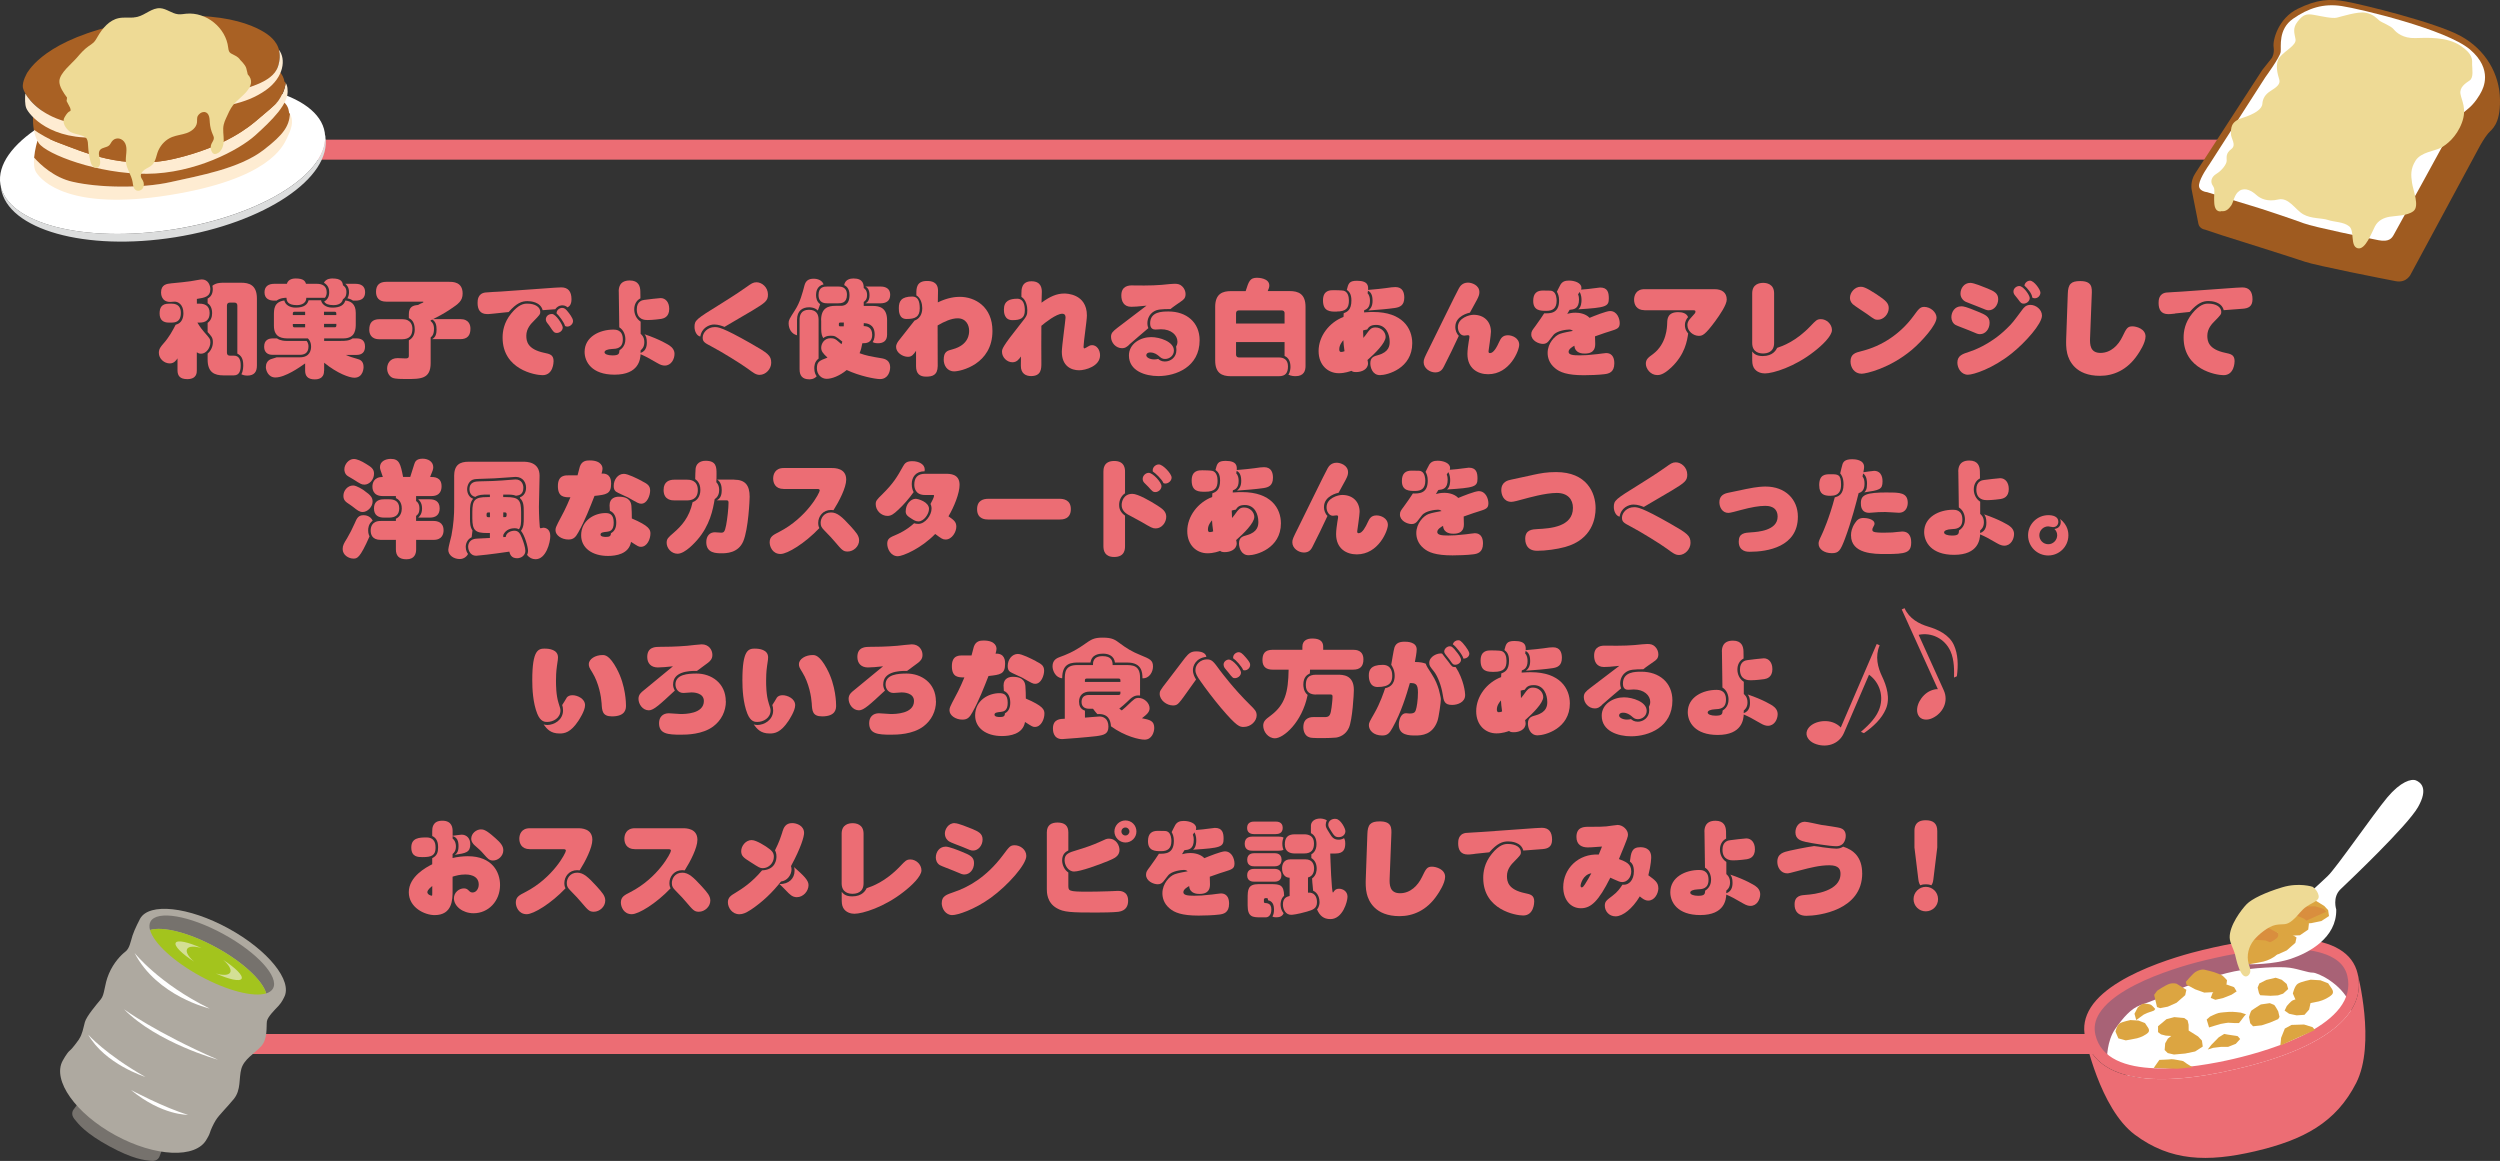 <?xml version="1.0" encoding="UTF-8"?>
<svg id="_レイヤー_2" data-name="レイヤー_2" xmlns="http://www.w3.org/2000/svg" viewBox="0 0 499.7 232.05">
  <rect x="0" y="0" width="499.7" height="232.05" fill="#333333" stroke="none"/>
  <defs>
    <style>
      .cls-1 {
        fill: #d98e3e;
      }

      .cls-2 {
        fill: none;
        stroke: #ec6d74;
        stroke-linecap: round;
        stroke-linejoin: round;
        stroke-width: 4px;
      }

      .cls-3 {
        fill: #9f5b20;
      }

      .cls-4 {
        fill: #feecd2;
      }

      .cls-5 {
        fill: #76726d;
      }

      .cls-6 {
        fill: #aea9a0;
      }

      .cls-7 {
        fill: #a86276;
      }

      .cls-8 {
        fill: #ec6d74;
      }

      .cls-9 {
        fill: #fff;
      }

      .cls-10 {
        fill: #a96124;
      }

      .cls-11 {
        fill: #dcdddd;
      }

      .cls-12 {
        fill: #dca541;
      }

      .cls-13 {
        fill: #d3df95;
      }

      .cls-14 {
        fill: #eeda95;
      }

      .cls-15 {
        fill: #a3c41d;
      }
    </style>
  </defs>
  <g id="_レイヤー_3" data-name="レイヤー_3">
    <line class="cls-2" x1="23.15" y1="29.92" x2="459.69" y2="29.92"/>
    <line class="cls-2" x1="23.15" y1="208.67" x2="459.69" y2="208.67"/>
    <g>
      <path class="cls-5" d="M32.86,228.6l-.98,2.56s-.33,1.02-1.65.88c-1.32-.14-3.62-.33-8.38-2.93-4.77-2.6-6.17-4.42-7-5.46-.83-1.04-.15-1.87-.15-1.87l1.63-2.21,16.54,9.03Z"/>
      <path class="cls-6" d="M15.81,207.68c.65-.95.83-2.16,1.15-3.36s2.37-3.58,3.19-4.58.64-2.81,1.61-5.1c.97-2.29,2.48-3.8,3.32-4.44.83-.64,1.02-1.99,1.41-3.21.39-1.23,1.5-3.34,1.5-3.34,1.79-3.28,9.69-2.43,17.64,1.91,7.95,4.34,12.94,10.52,11.15,13.8,0,0-.43.97-1.1,1.68s-2.18,2.17-2.33,3.09.21,3.55-1.16,5.01c-1.37,1.47-3.41,2.57-3.95,4.49s-.01,4.21-1.51,6.04c-1.5,1.83-2.91,3.13-3.61,4.25-.46.73-1.04,2.01-1.16,2.48s-.66,1.33-.66,1.33c-2.12,3.89-10.29,3.52-18.23-.81-7.95-4.34-12.67-11.01-10.55-14.89,0,0,.83-1.56,1.44-2.05s1.86-2.28,1.86-2.28Z"/>
      <g>
        <path class="cls-5" d="M43.17,189.35c5.41,2.95,9.33,6.66,10.04,9.21.63-.2,1.1-.52,1.36-.99,1.27-2.32-3.18-7.2-9.95-10.89s-13.27-4.8-14.54-2.47c-.25.47-.28,1.04-.1,1.68,2.53-.79,7.78.51,13.18,3.46Z"/>
        <path class="cls-15" d="M40.03,195.1c5.41,2.95,10.65,4.25,13.18,3.46-.71-2.56-4.64-6.26-10.04-9.21-5.41-2.95-10.65-4.25-13.18-3.46.71,2.56,4.64,6.26,10.04,9.21Z"/>
      </g>
      <g>
        <path class="cls-13" d="M37.4,189.69c.32-.58,1.45-.61,2.88-.19-2.68-1.21-4.82-1.68-5.16-1.05s1.21,2.17,3.68,3.77c-1.13-.97-1.71-1.94-1.4-2.52Z"/>
        <path class="cls-13" d="M48.29,195.63c.34-.63-1.21-2.17-3.68-3.77,1.13.97,1.71,1.94,1.4,2.52-.32.58-1.45.61-2.88.19,2.68,1.21,4.82,1.68,5.16,1.05Z"/>
      </g>
      <path class="cls-9" d="M26.89,190.47s4.85,6.14,15.02,11.12c0,0-10.51-2.42-15.02-11.12Z"/>
      <path class="cls-9" d="M17.63,206.8s3.41,3.91,11.43,8.46c0,0-8.09-2.54-11.43-8.46Z"/>
      <path class="cls-9" d="M24.79,201.73s6.06,4.52,18.79,10.09c0,0-12.19-3.38-18.79-10.09Z"/>
      <path class="cls-9" d="M26.18,217.87s6.77,3.6,11.41,4.96c0,0-5.17.17-11.41-4.96Z"/>
    </g>
    <g>
      <path class="cls-8" d="M39.34,60.7h.57c.95,0,1.99.34,1.99,1.87,0,1.36-.76,1.91-1.99,1.91h-.46c.55.92.99,1.47,1.34,1.87,1.13,1.28,1.26,1.41,1.26,2.08,0,1.09-.82,2.27-1.87,2.27-.46,0-.69-.19-.84-.29v3.61c0,.46,0,1.76-1.91,1.76-1.43,0-1.95-.65-1.95-1.76v-2.39c-.32.5-.76,1.01-1.55,1.01-1.09,0-2.18-.92-2.18-2.12,0-.8.4-1.24.9-1.83,1.11-1.24,1.81-2.52,2.46-3.78,1.3-.31,1.55-1.47,1.55-2.31,0-1.83-1.16-2.31-1.72-2.31-.15,0-.8.06-.92.06-1.72,0-1.83-1.51-1.83-1.89,0-1.62,1.18-1.74,2.06-1.83,1.49-.15,2.92-.27,3.84-.42.36-.04,1.91-.36,2.25-.36,1.3,0,1.7,1.24,1.7,1.95,0,1.51-1.11,1.7-2.69,1.95v.94ZM34.34,60.7c1.32,0,1.81.78,1.81,1.83,0,1.2-.46,1.95-1.81,1.95h-.61c-1.03,0-1.83-.46-1.83-1.83,0-1.18.44-1.95,1.83-1.95h.61ZM47.44,61.07c0-.36-.19-.59-.59-.59h-.9c-.38,0-.59.21-.59.59v9.43c0,.38.21.59.59.59h.8c1.05,0,1.36.82,1.36,1.95,0,.94-.19,1.99-1.36,1.99h-2.1c-1.74,0-3.15-.57-3.15-3.15v-1.2c1.05-.92,1.05-2.06,1.05-2.29,0-.88-.29-1.2-1.05-2.02v-1.83c.63-.46.9-1.13.9-1.95,0-1.34-.65-1.81-.9-1.99v-.92c.73-.4,1.03-1.05,1.03-1.89,0-.29-.04-.5-.08-.67.34-.27.84-.61,2.2-.61h3.55c1.53,0,3.15.4,3.15,3.15v13.42c0,1.18-.48,1.99-1.91,1.99-.67,0-.94-.15-1.2-.27.38-.57.38-1.64.38-1.81,0-1.32-.44-1.95-1.18-2.31v-9.62Z"/>
      <path class="cls-8" d="M61.3,68.15c.36.44.36.97.36,1.13,0,1.41-.99,1.64-1.72,1.64h-5.42c-.34,0-1.72,0-1.72-1.64,0-1.34.92-1.64,1.72-1.64h.84c.73.5,1.66.5,1.87.5h4.07ZM54.8,60.09c-.92,0-1.93-.34-1.93-1.66,0-1.2.8-1.7,1.93-1.7h2.54c.27-1.05,1.49-1.07,1.76-1.07,1.62,0,1.91.57,2.06,1.07h2.21c.94,0,1.93.36,1.93,1.68,0,.17,0,.71-.36,1.11h-3.72c0,1.45-1.62,1.47-1.87,1.47-1.85,0-2.08-.82-2.08-1.47-.27,0-1.22,0-1.99.57h-.48ZM64.77,74.07c0,.44,0,1.76-1.87,1.76-1.47,0-1.91-.76-1.91-1.76v-1.43c-1.07.76-3.99,2.81-5.94,2.81-1.43,0-1.91-1.41-1.91-2.08s.29-1.28.97-1.57c.19-.06,1.03-.31,1.2-.38h4.64c2.04,0,2.23-1.53,2.23-2.14,0-1.01-.48-1.47-.65-1.64h-3.8c-1.07,0-2.98,0-2.98-2.52v-2.1c0-1.18,0-2.67,2.08-2.96.21.92,1.15,1.43,2.25,1.43,1.83,0,2.39-.71,2.6-1.47h2.5c.08.65.82,1.47,2.25,1.47,1.53,0,2.33-.5,2.6-1.43,1.07.13,2.08.67,2.08,2.48v2.1c0,1.09,0,3-2.5,3h-3.82v.5h3.34c.8,0,1.62,0,2.35-.5h.78c.78,0,1.7.25,1.7,1.62,0,1.11-.57,1.68-1.7,1.68h-2.14c.84.38,1.34.52,2.31.8.44.13,1.24.34,1.24,1.64,0,.04,0,2.12-1.85,2.12-.96,0-3.38-.84-6.03-3v1.57ZM60.99,62.31h-2.14c-.21,0-.32.13-.32.31v.36h2.46v-.67ZM58.53,64.75v.34c0,.21.11.34.32.34h2.14v-.67h-2.46ZM69.24,58.34c0,.88-.32,1.22-.69,1.47-.25,1.13-1.51,1.18-1.87,1.18-.99,0-1.57-.21-1.89-.71.69-.4,1.01-1.01,1.01-1.87,0-.46-.08-1.34-1.05-1.89.4-.86,1.47-.86,1.68-.86,1.7,0,2.04.61,2.12,1.36.23.17.69.48.69,1.32ZM67.22,62.98v-.36c0-.19-.11-.31-.32-.31h-2.14v.67h2.46ZM64.77,65.42h2.14c.21,0,.32-.13.32-.34v-.34h-2.46v.67ZM71.07,56.73c1.03,0,1.91.4,1.91,1.68,0,1.18-.73,1.68-1.91,1.68h-.5c-.23-.15-.5-.34-1.13-.46.25-.4.32-.9.32-1.2,0-1.09-.5-1.49-.74-1.7h2.06Z"/>
      <path class="cls-8" d="M80.39,63.8c1.79,0,2.04,1.24,2.04,1.91,0,1.28-.55,2.1-2.04,2.1h-4.54c-1.81,0-2.04-1.24-2.04-1.91,0-1.3.55-2.1,2.04-2.1h4.54ZM86.08,64.18c.59.46.67,1.07.67,1.53,0,1.2-.42,1.53-.67,1.72v5.12c0,3.21-1.95,3.21-4.96,3.21-.73,0-2.12,0-2.67-.25-.63-.29-1.07-1.01-1.07-1.87s.5-2.06,2.08-2.06c.23,0,1.34.06,1.57.06.42,0,.69-.04.69-.55v-3.07c.82-.44,1.18-1.22,1.18-2.14,0-1.6-.73-2.08-1.18-2.31v-.76c0-1.53.86-1.76,1.81-1.85.48-.25.52-.27.97-.46.06-.02.13-.06.13-.13,0-.08-.13-.08-.19-.08h-7.24c-1.43,0-2.04-.78-2.04-1.97,0-1.32.69-1.99,2.04-1.99h12.6c.71,0,2.67,0,2.67,2.33,0,1.49-.82,2.06-2.54,3.21-1.28.86-2.67,1.57-3.36,1.91h5.42c1.79,0,2.04,1.22,2.04,1.91,0,1.3-.55,2.1-2.04,2.1h-5.63c.76-.4.9-1.15.9-1.93,0-.82-.15-1.57-.86-1.99-.17.08-.21.1-.32.15v.15Z"/>
      <path class="cls-8" d="M108.47,62.02c-.42-1.68-2.39-1.83-3.04-1.83-1.13,0-2.18.38-3.76,2.18l-2.96.31c-.95.1-1.05.1-1.32.1-1.45,0-1.93-.94-1.93-2.23,0-.52.02-1.85,1.51-2.08.48-.06,2.62-.17,3.06-.19l10.9-.78c.57-.04.9-.06,1.26-.06,1.36,0,2.04.82,2.04,2.37,0,1.2-.54,1.49-.8,1.62-.17-.15-.48-.4-1.03-.4-.13,0-.88,0-1.41.78l-2.52.19ZM108.78,70.52c1.11.23,1.87.4,1.87,1.66,0,.25-.06,2.81-2.21,2.81-1.47,0-7.98-1.13-7.98-7.5,0-1.18.21-2.98,1.72-4.83s2.54-1.97,3.21-1.97c1.62,0,2.6.71,2.6,1.66,0,.46-.12.61-1.32,1.83-.5.5-1.47,1.47-1.47,2.92,0,1.13.25,2.71,3.57,3.42ZM112.48,65.46c0,.65-.63,1.09-1.18,1.09s-.73-.29-1.3-1.15c-.08-.15-.29-.44-.65-.88-.08-.13-.25-.34-.25-.69,0-.42.32-1.07,1.24-1.07.76,0,2.14,2.14,2.14,2.71ZM111.24,62.63c0-.67.61-1.09,1.13-1.09.48,0,.76.29,1.16.8.15.17,1.01,1.24,1.01,1.83s-.57,1.11-1.16,1.11c-.21,0-.34-.06-.44-.13-.17-.71-1.24-2.12-1.7-2.52Z"/>
      <path class="cls-8" d="M123.67,58.26c0-.55.04-2.2,2.2-2.2,1.76,0,2.1,1.15,2.12,2.18l.02,1.39c-.86.44-1.24,1.3-1.24,2.2,0,.99.44,1.91,1.28,2.46v2.44c.17.15.74.59.74,1.66s-.57,1.49-.74,1.62c0,.15,0,.21-.02.52,1.26-.36,1.26-1.72,1.26-2.06,0-.9-.19-1.34-.46-1.66,3.19,1.07,4.81,2.14,4.96,2.23.63.42,1.03.99,1.03,1.7,0,1.03-.65,2.33-1.95,2.33-.38,0-.8-.1-1.41-.46-1.97-1.13-2.23-1.28-3.42-1.81-.06.92-.27,4.09-5.21,4.09-4.54,0-5.98-2.56-5.98-4.56,0-3.02,3.02-4.45,5.75-4.45.44,0,1.89,0,1.89,1.95,0,1.83-1.28,1.89-2.21,1.93-.82.04-1.45.27-1.45.65s.69.63,1.58.63c1.34,0,1.36-.36,1.41-1.03,1.05-.65,1.18-1.66,1.18-2.2,0-.8-.31-1.83-1.22-2.39l-.1-7.16ZM133.77,61.7c0,1.74-1.18,1.95-1.6,2.04-.27.04-1.7.23-2.73.23-.48,0-2.16,0-2.16-2.14,0-1.66,1.15-1.85,1.53-1.89.4-.06,2.92-.36,3.23-.36,1.03,0,1.72.88,1.72,2.12Z"/>
      <path class="cls-8" d="M138.82,65.36c0-1.36.29-1.55,5.21-4.6,3-1.87,4.56-2.94,5.19-3.4.94-.67,1.32-.94,1.99-.94,1.05,0,2.29.97,2.29,2.46,0,1.22-.48,1.6-3.15,3.21-.82.5-1.3.78-5.54,3.25-.48-.19-1.24-.48-2.06-.48-1.01,0-2.52.69-2.77,2.41-.71-.13-1.16-1.05-1.16-1.91ZM151.83,74.93c-.74,0-1.26-.42-2.35-1.22-1.24-.92-5.27-3.42-7.33-4.49-1.3-.69-1.7-.9-1.7-1.74,0-1.01.99-2.1,2.41-2.1.63,0,1.45-.02,7.24,3.28,3.46,1.97,4.05,2.41,4.05,3.86,0,1.2-1.05,2.41-2.33,2.41Z"/>
      <path class="cls-8" d="M159.31,67.02c-1.2-.31-1.68-1.41-1.68-2.41,0-.63.13-.82,1.24-2.56,1.07-1.64,1.53-3.49,1.93-5,.25-.94.82-1.34,1.83-1.34.78,0,1.68.29,1.99,1.13-1.32.31-1.51,1.47-1.51,2.12,0,.61.15,1.36.82,1.83-.23.71-.32.9-.46,1.28-.63-.65-1.55-.65-1.74-.65-1.34,0-2.42.69-2.42,2.5v3.11ZM159.82,63.91c0-.8.23-1.99,1.87-1.99,1.45,0,1.93.86,1.93,1.99v7.77c-.86.61-.86,1.6-.86,1.93,0,.9.29,1.32.48,1.6-.53.61-1.28.61-1.47.61-1.41,0-1.95-.76-1.95-1.99v-9.91ZM164.12,64.01c0-2.52,1.49-2.88,2.88-2.88h.99c.46,0,1.81,0,1.81-2.16,0-1.45-.78-1.83-1.07-1.99.21-1.15,1.24-1.32,1.87-1.32,1.97,0,2.04,1.22,2.04,1.91.19.13.67.46.67,1.39s-.4,1.2-.67,1.39v.8h1.79c1.38,0,2.88.36,2.88,2.88v2.86c0,1.3-.82,1.72-1.83,1.72-.61,0-.92-.15-1.07-.23.42-.52.42-1.39.42-1.53,0-2.14-1.64-2.23-2.18-2.27-.02.38-.02.44-.02.59.57.02,1.7.17,1.7,1.74,0,1.7-1.28,1.7-1.97,1.7-.15.8-.25,1.24-.55,1.99,1.32.48,2.1.63,4.51,1.03,1.2.21,1.6.92,1.6,1.81s-.46,2.33-2.02,2.33c-.96,0-4.05-.59-6.66-1.81-1.45,1.2-3,1.76-4.01,1.76s-1.95-.82-1.95-2.1c0-1.34.5-1.53,2.12-2.14-.96-.88-1.26-1.32-1.26-1.97,0-.82.59-1.91,1.89-1.91.78,0,1.05.25,1.47.61.34.31.55.46.71.59.08-.21.1-.34.15-.52-1.32-1.07-1.47-1.18-2.35-1.18-.8,0-1.22.29-1.45.48-.25-.38-.42-.88-.42-1.83v-1.72ZM167.48,57.27c.55,0,1.81.02,1.81,1.66s-1.13,1.7-1.81,1.7h-2.06c-.53,0-1.81-.02-1.81-1.66s1.09-1.7,1.81-1.7h2.06ZM167.94,64.48c-.27,0-.27.08-.27.48,0,.21.08.27.27.27h.71c.02-.44.02-.48.02-.76h-.73ZM175.96,57.27c.38,0,1.97,0,1.97,1.66,0,1.3-.9,1.7-1.97,1.7h-3c.25-.13.84-.4.84-1.62,0-1.32-.59-1.62-.84-1.74h3Z"/>
      <path class="cls-8" d="M183.1,70.12c-.52.76-.86,1.2-1.62,1.2-1.09,0-2.37-.86-2.37-1.97,0-.59.38-1.07.59-1.34l3.09-3.93c1.53-.55,1.55-2.12,1.55-2.5,0-.8-.27-2.02-1.18-2.54v-.4c0-1.07.06-2.48,2.12-2.48.8,0,2.21.13,2.21,1.93,0,.38-.04,2.02-.04,2.35,2.02-.99,3.59-1.11,4.39-1.11,3.04,0,6.53,1.97,6.53,6.82,0,6.66-6.34,8.08-7.64,8.08-1.45,0-2.1-1.24-2.1-2.33,0-1.62.71-1.81,1.76-2.08,3.32-.88,3.32-3.19,3.32-3.72,0-1.09-.59-2.48-2.31-2.48-1.22,0-2.71.67-3.99,1.43-.02,1.28.04,6.97.02,8.13-.04,1.83-1.07,2.1-2.33,2.1s-2-.59-2-2.08v-3.09ZM183.84,61.62c0,1.72-.9,2.14-2.65,2.14-1.51,0-1.53-1.57-1.53-2.18,0-1.41.5-2.29,2.69-2.31,1.13,0,1.49.94,1.49,2.35Z"/>
      <path class="cls-8" d="M204.06,71.26c-.4.57-.84,1.15-1.7,1.15-1.09,0-2.08-.99-2.08-2.08,0-.55,0-.94,3.72-5.61,1.24-1.55,1.34-1.72,1.34-2.73,0-.67-.21-2.06-1.18-2.65v-.71c0-.73,0-2.41,2.02-2.41s2.06,1.57,2.06,2.14c0,.34-.04,1.85-.06,2.14,1.7-1.24,3.02-1.83,4.56-1.83.32,0,4.51,0,4.51,4.39,0,1.01-.67,5.33-.67,6.24,0,.23.08.34.19.34.06,0,.61-.31.71-.38.21-.13.44-.27.82-.27.9,0,1.58.92,1.58,2.02,0,2.2-2.94,3-4.18,3-1.57,0-3.46-.82-3.46-3.7,0-1.07.74-6.36.74-6.8,0-.25,0-.8-.67-.8-1.16,0-3.42,1.78-4.16,2.41-.02,3.78-.02,4.2,0,7.45,0,1.07.02,2.6-2.06,2.6-1.01,0-2.06-.48-2.04-2.08l.02-1.85ZM204.84,62.04c0,1.57-.86,1.95-2.48,1.95s-1.7-1.53-1.7-2.12c0-1.76,1.18-2.16,2.69-2.16,1.24,0,1.49,1.28,1.49,2.33Z"/>
      <path class="cls-8" d="M225.71,68.91c-.53.46-.82.69-1.43.69-1.24,0-2.21-1.09-2.21-2.27,0-.76.38-1.11,1.28-1.81.13-.08,5.42-4.12,5.82-4.43-1.72.19-2.54.23-3.07.23-1.47,0-1.97-1.11-1.97-2.25,0-1.95,1.49-2.04,2.25-2.02,3.46.06,5.25-.02,7.41-.27.15-.02.8-.06.96-.06.63,0,1.09.08,1.53.5.46.42.69,1.03.69,1.55,0,.86-.42,1.15-1.01,1.55-.23.17-1.6,1.09-2,1.45-1.87.02-2.62.06-3.32.48-.95.57-1.3,1.55-1.3,2.35,0,.46.1.78.19.99-1.07.92-2.79,2.37-3.84,3.3ZM232.83,72.26c1.18,0,2.31-.86,2.31-2.27,0-.25-.02-.46-.06-.71.1-.19.27-.5.27-.97,0-1.34-1.26-2.5-3.28-2.5-.17,0-.96.06-1.13.06-.5,0-1.05-.21-1.05-1.24,0-2.37,2.44-2.37,3.7-2.37,3.53,0,6.19,2.14,6.19,5.75,0,5.33-4.72,7.16-8.25,7.16-2.62,0-5.88-1.03-5.88-4.12,0-2.35,2.31-3.67,4.45-3.67,1.7,0,4.54.9,4.54,2.69,0,1.03-.9,1.68-1.76,1.68-.59,0-.84-.23-1.32-.65-.32-.25-.84-.65-1.64-.65-.71,0-.8.42-.8.55,0,.48.78.84,1.58.84.31,0,.57-.04.8-.1.25.21.63.52,1.34.52Z"/>
      <path class="cls-8" d="M257.8,58.18c1.72,0,3.15.57,3.15,3.15v11.84c0,.92-.32,2.02-2,2.02-.15,0-.88,0-1.43-.31.4-.55.42-1.36.42-1.53,0-1.2-.44-1.87-1.18-2.2v-2.77h-9.7v2.5c0,.34.21.57.57.57h7.98c.9,0,1.83.36,1.83,1.78,0,1.28-.48,1.97-1.83,1.97h-9.57c-1.81,0-3.15-.61-3.15-3.15v-10.71c0-2.67,1.53-3.15,3.15-3.15h2.94c.63-1.95.84-2.67,2.27-2.67.34,0,2.46.08,2.46,1.55,0,.38-.13.67-.32,1.11h4.41ZM256.77,62.61c0-.34-.21-.57-.57-.57h-8.57c-.36,0-.57.23-.57.57v2.06h9.7v-2.06Z"/>
      <path class="cls-8" d="M268.55,62.61c.76-.25,1.57-.71,1.57-2.54,0-1.3-.42-1.76-.92-2.14.32-1.26.46-1.81,2.02-1.81,2.33,0,2.27,1.11,2.23,1.83,2.14-.19,2.31-.21,3.51-.36,1.07-.15,1.41-.21,1.95-.21,1.45,0,1.78,1.09,1.78,2.1,0,1.57-.88,1.93-1.91,2.08-1.22.19-3.74.4-5.27.5.4-.34.84-.78.84-1.95,0-.69-.13-1.66-.92-1.99-.02.19-.02.23-.08.5.38.38.48.99.48,1.51,0,1.47-.78,1.74-1.15,1.87,0,.08-.04.4-.04.44.84-.08,1.64-.08,1.85-.08,5.82,0,7.79,3.25,7.79,6.24,0,5.04-4.96,6.38-6.45,6.38s-1.93-1.51-1.93-2.35c0-1.22.71-1.43,1.58-1.66,2.18-.61,2.29-1.93,2.29-2.65,0-1.51-.71-3.38-2.71-3.38-1.2,0-1.51.5-1.79.92-.36.06-.5.1-.82.19.02.5.02.71.06,1.49.34-.38.63-.8.73-.94.53-.73.84-1.15,1.68-1.15,1.2,0,2.04.94,2.04,1.89,0,1.22-2.18,3.36-3.63,4.62.04.17.11.42.11.65,0,1.24-1.28,1.76-2.37,1.76-.59,0-.73-.1-.94-.25-.32.1-1.3.48-2.52.48-2.18,0-4.05-1.62-4.05-4.43,0-2.96,2.12-5.73,4.98-6.82.02-.46.02-.5.04-.73ZM267.13,62.29c-1.24,0-2.69,0-2.69-2.25,0-2.04,1.43-2.04,2.12-2.04.19,0,1.66.02,1.99.1.86.21,1.07,1.2,1.07,1.97,0,1.47-.52,2.2-2.5,2.2ZM267.69,69.83c0,.36.13.52.38.52s.44-.06.67-.15c-.13-.86-.21-1.74-.23-2.2-.29.34-.82.99-.82,1.83Z"/>
      <path class="cls-8" d="M290.88,65.34c0,.65.25,1.36.71,1.78-.95,2.08-1.97,4.14-3,6.17-.21.4-.59,1.15-1.7,1.15s-2.33-.84-2.33-2.04c0-.59.15-.88,1.18-2.94.94-1.87,5.42-11.09,5.88-11.86.21-.36.67-1.11,1.81-1.11.71,0,2.27.48,2.27,1.91,0,.46-.13.84-.48,1.51-.42.76-.95,1.72-1.41,2.58-.23.04-2.92.63-2.92,2.83ZM298.01,66.3c0,.63-.48,3.8-.48,3.88,0,.23.02.4.29.4.74,0,1.39-1.26,1.83-2.23.31-.65.63-1.34,1.76-1.34.84,0,2.25.55,2.25,1.91,0,1.13-1.87,5.88-6.21,5.88-2.06,0-4.14-1.13-4.14-4.05,0-.82.17-1.85.25-2.41.15-.84.15-.92.15-1.07,0-.13-.04-.27-.32-.27-.1,0-.61.08-.71.08-.78,0-1.28-.84-1.28-1.68,0-1.87,2.31-2.48,3.13-2.48,2.16,0,3.48,1.41,3.48,3.38Z"/>
      <path class="cls-8" d="M314.9,62.5c.74,0,2,.17,2.83,1.03.9-.38,3.36-1.36,4.09-1.36,1.43,0,1.93,1.55,1.93,2.41,0,1.03-.48,1.18-2.02,1.66-.08.02-1.37.42-2.92.99,0,.15.04,1.36.04,1.45,0,.61,0,1.99-2.08,1.99-.4,0-1.97,0-2.08-1.57-.36.19-1.16.65-1.16,1.22,0,.61.88.71,2.21.71,1.01,0,1.68-.04,3.55-.25.27-.02,1.49-.21,1.72-.21,1.51,0,1.66,1.34,1.66,2.06,0,1.81-1.13,2.06-1.95,2.16-1.07.15-3.13.21-4.14.21-3.38,0-4.83-.61-5.79-1.43-1.22-1.01-1.45-2.25-1.45-3.04,0-1.93,1.45-3.44,2.46-3.8.69-.25,1.72-.42,2.6-.59-.13-.08-.31-.27-.73-.27-.48,0-2.46.19-3.19,1.11-.15.19-.82,1.07-.97,1.24-.23.25-.52.52-1.09.52-.92,0-2.35-.67-2.35-1.89,0-.59.17-.8.8-1.64.71-.94,1.41-2.02,1.78-2.58,1.2.02,2.98.06,2.98-2.56,0-.88-.23-1.39-.44-1.76.13-.23.61-1.26.74-1.45.38-.57.86-.78,1.68-.78,1.11,0,2.48.46,2.48,1.43,0,.17-.04.29-.06.38,1.51-.13,1.53-.13,2.25-.23.25-.04,1.41-.19,1.55-.19,1.51,0,1.74.99,1.74,2.18,0,1.64-.57,1.83-6.11,2.18.63-.46.65-1.55.65-1.83,0-.25,0-1.03-.38-1.64l-.31.48c.15.34.19.69.19,1.01,0,1.89-1.03,1.99-1.87,2.08-.27.44-.29.5-.48.8.5-.13.99-.23,1.64-.23ZM306.46,60.13c0-1.55.78-2.06,1.95-2.06,1.64,0,1.68.02,1.95.15.71.34.78,1.49.78,1.87,0,1.57-.82,2.04-2.04,2.04-1.15,0-2.64,0-2.64-1.99Z"/>
      <path class="cls-8" d="M328.7,62c-1.6,0-2.08-1.13-2.08-2.1,0-.82.38-2.1,2.08-2.1h13.98c1.47,0,2.46.65,2.46,2.08,0,1.03-1.34,3-2.31,4.33-2.06,2.79-2.56,2.92-3.28,2.92-1.07,0-2.27-.92-2.27-2.14,0-.69.34-1.07.71-1.47.82-.88.9-.99.9-1.24,0-.27-.21-.27-.69-.27h-9.51ZM333.97,73.52c-1.53,1.45-2.37,1.45-2.73,1.45-1.34,0-2.27-1.28-2.27-2.25,0-.9.46-1.24,1.41-1.93,2.77-2.08,2.83-5.4,2.86-6.26.02-.69.04-2.14,2.18-2.14.84,0,1.68.21,1.99.99-.25.29-.63.8-.63,1.6,0,.9.44,1.43.65,1.66-.19,1.39-.61,4.24-3.46,6.89Z"/>
      <path class="cls-8" d="M354.61,68.55c0,1.87-1.45,2.1-2.2,2.1-.63,0-2.18-.15-2.18-2.1v-9.91c0-1.87,1.45-2.1,2.2-2.1.61,0,2.18.17,2.18,2.1v9.91ZM350.22,70.25c.31.38.76.92,2.1.92,2.06,0,2.69-1.22,2.9-1.64,1.01-.34,3.72-1.26,6.66-4.35,1.05-1.11,1.3-1.39,2.08-1.39,1.13,0,2.21.99,2.21,2.18s-1.99,3.09-3.57,4.3c-3.86,3.04-8.19,4.37-9.83,4.37-.63,0-1.7-.21-2.23-1.15-.31-.57-.31-1.13-.31-1.97v-1.28Z"/>
      <path class="cls-8" d="M375.06,58.81c1.93,1.28,2.46,1.81,2.46,2.79,0,1.2-1.05,2.31-2.16,2.31-.59,0-.67-.04-2.16-1.13-.44-.31-2.5-1.64-2.86-1.97-.48-.46-.57-.94-.57-1.26,0-1.15,1.01-2.23,2.12-2.23.4,0,.9,0,3.17,1.49ZM387.07,63.53c0,1.43-2.9,4.68-4.93,6.4-4.45,3.72-9.15,4.77-10.04,4.77-1.45,0-2.22-1.24-2.22-2.44,0-1.53,1.03-1.78,2.14-2.06,4.22-1.03,7.89-3.55,10.46-7.05.96-1.32,1.3-1.81,2.12-1.81,1.26,0,2.48,1.05,2.48,2.18Z"/>
      <path class="cls-8" d="M391.99,61.22c.5,0,1.01.1,3.3,1.05,1.55.63,2.39.99,2.39,2.25s-.84,2.27-1.91,2.27c-.42,0-.48-.02-2.2-.76-.42-.19-2.35-.88-2.71-1.09-.55-.31-.82-.97-.82-1.53,0-1.07.69-2.18,1.95-2.18ZM391.24,72.5c0-1.43.99-1.74,2.56-2.25.29-.1,3.93-1.26,7.31-4.58,1.18-1.13,1.34-1.41,3.07-3.72.34-.46.74-1.01,1.66-1.01,1.09,0,2.31.92,2.31,2.14,0,1.64-3.3,5.35-6.03,7.54-3.82,3.07-7.68,4.28-8.78,4.28-1.32,0-2.1-1.3-2.1-2.41ZM393.84,56.54c.71,0,2.56.78,3.44,1.13,1.24.52,2.12.92,2.12,2.12s-.84,2.23-1.89,2.23c-.38,0-.48-.04-2.37-.82-.36-.15-1.91-.73-2.23-.88-.61-.29-1.05-.92-1.05-1.62,0-1.03.69-2.16,1.97-2.16ZM403.62,57.17c.82,0,2.08,1.83,2.08,2.39,0,.67-.65,1.13-1.22,1.13-.44,0-.59-.15-1.11-.88-.11-.13-.59-.73-.67-.84-.17-.23-.25-.44-.25-.73,0-.55.55-1.07,1.18-1.07ZM405.76,56.1c.8,0,2.08,1.78,2.08,2.39,0,.57-.48,1.13-1.13,1.13-.25,0-.38-.06-.5-.15-.06-.78-.9-1.78-1.57-2.39.11-.67.71-.99,1.13-.99Z"/>
      <path class="cls-8" d="M413.31,58.72c.06-1.93.63-2.54,2.48-2.54,2.42,0,2.37,1.32,2.31,2.71l-.34,8.73c-.04,1.22,0,2.92,2.08,2.92s3.57-1.55,4.37-3.21c.82-1.7,1.03-2.1,2.02-2.1.82,0,2.62.52,2.62,2.02,0,1.3-1.26,3.19-1.6,3.67-2.08,3.09-4.87,4.2-7.5,4.2-4.96,0-6.21-3.09-6.55-4.45-.27-1.09-.23-2.27-.21-2.98l.32-8.97Z"/>
      <path class="cls-8" d="M434.71,62.69c-.95.1-1.05.1-1.32.1-1.45,0-1.93-.94-1.93-2.23,0-.52.02-1.85,1.51-2.08.48-.06,2.62-.15,3.06-.19l10.9-.78c.57-.04.9-.06,1.26-.06,1.41,0,2.04.86,2.04,2.37s-.92,1.81-1.93,1.89l-3.82.29c-.42-1.68-2.39-1.83-3.04-1.83-1.13,0-2.18.38-3.76,2.18l-2.96.31ZM444.78,70.52c1.11.23,1.87.4,1.87,1.66,0,.25-.06,2.81-2.21,2.81-1.47,0-7.98-1.13-7.98-7.5,0-1.18.21-2.98,1.72-4.83s2.54-1.97,3.21-1.97c1.62,0,2.6.71,2.6,1.66,0,.46-.12.61-1.32,1.83-.5.5-1.47,1.47-1.47,2.92,0,1.13.25,2.71,3.57,3.42Z"/>
      <path class="cls-8" d="M70.63,111.65c-.9,0-2.14-.67-2.14-1.91,0-.71.27-1.18.9-2.18.52-.88,1.01-1.85,1.49-2.92.44-1.03.71-1.66,1.78-1.66.36,0,1.34.08,1.83,1.09-.86.65-.9,1.55-.9,1.93,0,.65.17,1.01.27,1.22-1.95,4.43-2.5,4.43-3.23,4.43ZM72.79,98.06c1.39.96,1.68,1.45,1.68,2.2,0,1.05-1.01,2.08-1.97,2.08-.65,0-1.05-.32-1.97-1.05-.17-.15-.99-.69-1.15-.8-.34-.25-.74-.59-.74-1.39,0-1.03.82-2.06,1.95-2.06.71,0,2.02.88,2.21,1.01ZM72.81,96.86c-.55,0-.71-.11-2.16-1.03-.19-.1-.99-.57-1.13-.67-.65-.42-.69-1.11-.69-1.36,0-.97.86-2.06,1.89-2.06.63,0,1.51.4,2.46.99.92.57,1.58.95,1.58,1.93,0,1.26-.97,2.21-1.93,2.21ZM86.67,104.13c.71,0,1.99.23,1.99,1.87,0,.63-.21,1.91-1.99,1.91h-3.49v1.89c0,.92-.34,1.99-1.93,1.99-1.43,0-2.12-.63-2.12-1.99v-1.89h-3.04c-1.74,0-2-1.13-2-1.87,0-.67.23-1.91,2-1.91h3.04v-.44c.97-.46,1.18-1.39,1.18-2.06,0-1.38-.78-1.89-1.18-2.08v-.4h-2.67c-2.02,0-2.02-1.64-2.02-1.87,0-.71.27-1.95,2.08-1.95-.5-1.45-.57-1.6-.57-1.97,0-1.13,1.09-1.64,2.16-1.64,1.72,0,1.95,1.03,2.46,3.61h1.43c.08-.29.76-2.44.8-2.54.15-.46.38-1.11,1.68-1.11,1.03,0,2.12.54,2.12,1.72,0,.38-.13.76-.63,1.93.78,0,2.29,0,2.29,1.87,0,.57-.13,1.95-2,1.95h-3.09v.99c.42.29.67.76.67,1.43,0,1.05-.36,1.3-.67,1.55v1.01h3.49ZM77.83,99.8c.86,0,1.97.27,1.97,1.81,0,1.28-.74,1.85-2.02,1.85h-1.01c-1.09,0-2.02-.42-2.02-1.83,0-1.3.78-1.83,1.97-1.83h1.09ZM85.91,99.8c.86,0,1.97.29,1.97,1.81,0,1.32-.8,1.85-1.97,1.85h-2.33c.21-.19.78-.65.78-1.83s-.57-1.66-.78-1.83h2.33Z"/>
      <path class="cls-8" d="M90.77,95.21c0-2.33,1.15-2.92,2.92-2.92h10.88c.69,0,3.28,0,3.28,2.81,0,.99-.13,5.27-.13,6.15,0,1.64.11,3.7.17,4.09.02.11.06.25.19.25.08,0,.42-.11.5-.11.57,0,1.41.32,1.41,1.68,0,1.28-.84,4.62-2.94,4.62-.69,0-1.26-.31-1.7-.86.19-.42.19-.74.19-.82,0-.82-.69-3.17-1.38-3.95l-.02-.08c.55-.71.55-1.6.55-2.54v-1.2c0-1.34-.06-2.08-.76-2.77v-.15c1.22-.44,1.22-1.72,1.22-1.93,0-.97-.57-2.16-2.1-2.16-.11,0-3.65.27-4.24.29-3.28.12-3.65.12-4.01.19-1.01.17-1.43,1.22-1.43,2s.4,1.62,1.2,1.89c-.63.74-.63,1.62-.63,2.65v1.2c0,.94,0,1.78.5,2.48-.02.21-.1.95-.17,1.37-.82.38-1.18,1.2-1.18,1.91,0,.76.29,1.2.46,1.43-.17.34-.69,1.01-1.68,1.01-1.11,0-2.27-.71-2.27-1.85,0-.46.55-2.44.63-2.83.44-2.27.55-4.3.55-5.69v-6.15ZM100.59,99.36h.59c2.48,0,2.98.57,2.98,2.98v1.2c0,.92,0,1.66-.44,2.25-.17-.08-.4-.21-.86-.21-.59,0-1.74.17-2.27,1.34v.44l.5-.04c.08-.9,1.09-1.24,1.74-1.24.74,0,1.11.46,1.51,1.49.27.67.67,1.87.67,2.54,0,.9-.82,1.47-1.66,1.47-1.2,0-1.43-.86-1.55-1.32-3.53.52-6.28.82-6.59.82-1.45,0-1.64-1.47-1.64-1.79,0-.29.1-1.28,1.18-1.55.36-.08.42-.08,3.17-.21v-.99h-.53c-2.39,0-2.98-.5-2.98-3v-1.2c0-2.44.52-2.98,2.98-2.98h.53v-.5h-.53c-.9,0-1.7,0-2.39.46-1.16-.23-1.16-1.41-1.16-1.51,0-1.55,1.24-1.58,2.08-1.6,2.39-.06,2.96-.06,4.39-.17.44-.02,2.48-.21,2.73-.21,1.2,0,1.57.97,1.57,1.66,0,1.45-.97,1.53-1.47,1.6-.63-.23-1.05-.23-1.97-.23h-.59v.5ZM97.93,102.43h-.34c-.34,0-.34.19-.34.61,0,.23.12.34.34.34h.34v-.94ZM100.93,103.37c.31,0,.34-.19.34-.61,0-.23-.15-.34-.34-.34h-.34v.94h.34Z"/>
      <path class="cls-8" d="M115.63,106.35c-.57,1.03-.99,1.49-2.02,1.49-1.3,0-2.58-.8-2.58-1.87,0-.44.17-.8.52-1.49.88-1.64,1.53-2.83,2.46-5.08-1.2,0-2.5,0-2.5-2.25s1.53-2.14,2.27-2.14h1.66c.06-.27.38-1.49.46-1.74.4-1.16,1.28-1.24,1.97-1.24,2.52,0,2.56,1.47,2.56,1.58,0,.4-.13.84-.19,1.05,1.91-.12,1.91,1.51,1.91,2,0,2.1-.96,2.2-3.32,2.46-.92,2.33-1.93,4.96-3.21,7.24ZM121.51,111.12c-3.15,0-5.35-1.6-5.35-4.12,0-3.04,2.71-4.45,4.85-4.45.8,0,1.66.21,1.66,1.93,0,1.6-.8,1.74-1.36,1.81-.82.08-1.28.15-1.28.57,0,.44.82.46,1.05.46.74,0,1.03-.15,1.03-.74.73-.38,1.07-1.09,1.07-2.12,0-1.09-.36-1.97-1.28-2.37-.04-.61-.06-.84-.06-1.09,0-1.49,1.2-1.72,1.87-1.72,2.35,0,2.46,1.41,2.5,1.93.06.71.08,1.68.08,2.42,3.49,1.49,3.72,2.23,3.72,3.02,0,1.05-.63,2.65-1.91,2.65-.44,0-.59-.11-1.97-.99-.42,2.46-3.06,2.81-4.6,2.81ZM128.29,96.15c1.05.55,1.66.86,1.66,1.91,0,.92-.57,2.62-1.78,2.62-.46,0-.69-.13-2.62-1.24-.38-.21-2.14-.94-2.44-1.18-.29-.25-.44-.54-.44-1.13,0-1.28.84-2.42,2.04-2.42.78,0,2.62.92,3.59,1.43Z"/>
      <path class="cls-8" d="M137.34,95.88c.42,0,2.14,0,2.14,2.08,0,1.87-1.41,2.06-2.14,2.06h-2.56c-.42,0-2.14,0-2.14-2.08,0-1.72,1.18-2.06,2.14-2.06h2.56ZM143.75,97.93c0,.61-.17,1.37-.9,1.83-.34,2.08-.95,5.25-3.49,8.17-.36.4-2.39,2.75-3.93,2.75-1.24,0-2.18-1.11-2.18-2.18,0-.8.29-1.05,1.39-2,1.55-1.34,3.15-3.06,3.8-6.13.84-.27,1.55-1.09,1.55-2.44,0-.67-.17-1.57-1.03-2.16,0-.34.04-1.81.08-2.12.23-1.55,1.72-1.55,2.02-1.55,2.16,0,2.16,1.32,2.16,2.62,0,.63,0,.97-.04,1.66.42.44.57.99.57,1.55ZM146.75,95.88c2.23,0,3.09,1.15,3.09,3.42,0,.57-.25,6.47-1.28,8.9-1.01,2.39-3.49,2.39-4.3,2.39-1.11,0-3.09,0-3.09-2.23,0-1.24.69-1.97,1.72-1.97.21,0,1.03.08,1.22.08.55,0,.76-.1,1.03-1.51.23-1.16.48-3.42.48-4.51,0-.44-.23-.44-.46-.44h-1.91c.84-.38,1.01-1.24,1.01-2.04s-.19-1.68-.92-2.1h3.42Z"/>
      <path class="cls-8" d="M156.62,97.73c-1.66,0-2.08-1.2-2.08-2.08,0-.82.38-2.1,2.08-2.1h9.66c.55,0,2.86,0,2.86,2.31,0,1.6-1.41,4.33-2.54,6.11-.12-.02-.27-.04-.5-.04-1.57,0-2.56,1.24-2.56,2.6,0,.59.17.9.23,1.03-2.86,3.02-6.38,5.17-7.75,5.17-1.64,0-2.18-1.51-2.18-2.31,0-1.13.65-1.47,1.89-2.1,5.56-2.86,8.12-7.85,8.12-8.29,0-.27-.29-.29-.44-.29h-6.78ZM166.11,102.43c1.24,0,2.18.86,3.91,2.75,1.07,1.2,1.7,1.87,1.7,2.83,0,1.22-1.13,2.23-2.29,2.23-.9,0-1.16-.32-2.5-1.89-.71-.84-.86-.99-2.14-2.31-.57-.59-.76-.86-.76-1.55,0-.88.63-2.06,2.08-2.06Z"/>
      <path class="cls-8" d="M179.49,101.94c-.82.78-1.37,1.18-2.1,1.18-1.28,0-2.35-1.11-2.35-2.33,0-.67.17-.88,1.36-2.04,2.16-2.14,2.9-3.38,4.09-5.52.36-.65.71-1.05,1.85-1.05,1.32,0,2.5.61,2.5,1.68,0,.15-.02.25-.04.34-1.76,0-2.56,1.18-2.56,2.54,0,.86.23,1.34.38,1.62-.92,1.3-1.97,2.5-3.13,3.59ZM184.89,98.94c-1.95,0-2.14-1.45-2.14-2.06,0-1.37.63-2.18,2.14-2.18h4.12c.88,0,2.79,0,2.79,2.22,0,1.66-1.09,4.39-2.22,6.28,1.07.74,1.57,1.11,1.57,2.08,0,1.03-.86,2.56-2.14,2.56-.59,0-.84-.19-2.08-1.11-2.83,2.92-6.51,4.45-7.47,4.45-1.41,0-2.12-1.45-2.12-2.5s.59-1.28,1.72-1.76c.57-.25,2.12-.92,3.65-2.33.23.06.48.13.84.13,1.39,0,2.65-1.76,2.65-3.04,0-.46-.11-.74-.21-.95.34-.59.71-1.39.71-1.64,0-.15-.13-.15-.19-.15h-1.62ZM183.02,99.7c.48,0,2.67.61,2.67,2.02,0,1.03-1.03,2.5-2.12,2.5-.5,0-.86-.21-1.47-.61-.63-.4-1.07-.69-1.07-1.39,0-1.49,1.03-2.52,2-2.52Z"/>
      <path class="cls-8" d="M211.81,99.7c.67,0,2.23.15,2.23,2.06,0,2.08-1.74,2.08-2.23,2.08h-14.28c-.46,0-2.23,0-2.23-2.06,0-1.78,1.28-2.08,2.23-2.08h14.28Z"/>
      <path class="cls-8" d="M224.87,109.17c0,.52,0,2.16-2.16,2.16-1.85,0-2.16-1.2-2.16-2.16v-14.89c0-.48,0-2.14,2.16-2.14s2.16,1.66,2.16,2.14v4.32c-.8.53-1.18,1.45-1.18,2.33,0,.46.08,1.36,1.18,2.14v6.09ZM231.3,101.02c1.01.65,1.81,1.2,1.81,2.27,0,1.13-.88,2.33-2.1,2.33-.65,0-.88-.15-2.92-1.34-.42-.23-2.33-1.26-2.71-1.47-1.18-.69-1.18-1.62-1.18-1.89,0-.69.38-2.21,2.14-2.21,1.11,0,3.61,1.45,4.96,2.31ZM229.6,94.51c.84,0,2.56,1.91,2.56,2.65,0,.69-.65,1.2-1.24,1.2-.44,0-.57-.12-1.41-1.07l-.82-.82c-.23-.25-.29-.55-.29-.76,0-.65.61-1.2,1.2-1.2ZM230.42,94.24c-.15-.82.57-1.41,1.2-1.41.84,0,2.56,1.87,2.56,2.62,0,.65-.63,1.2-1.26,1.2-.15,0-.23-.04-.36-.08-.31-.78-1.68-2.06-2.14-2.33Z"/>
      <path class="cls-8" d="M242.3,98.61c.76-.25,1.57-.71,1.57-2.54,0-1.3-.42-1.76-.92-2.14.32-1.26.46-1.81,2.02-1.81,2.33,0,2.27,1.11,2.23,1.83,2.14-.19,2.31-.21,3.51-.36,1.07-.15,1.41-.21,1.95-.21,1.45,0,1.78,1.09,1.78,2.1,0,1.58-.88,1.93-1.91,2.08-1.22.19-3.74.4-5.27.5.4-.34.84-.78.84-1.95,0-.69-.13-1.66-.92-1.99-.02.19-.02.23-.08.5.38.38.48.99.48,1.51,0,1.47-.78,1.74-1.15,1.87,0,.08-.04.4-.04.44.84-.08,1.64-.08,1.85-.08,5.82,0,7.79,3.25,7.79,6.24,0,5.04-4.96,6.38-6.45,6.38s-1.93-1.51-1.93-2.35c0-1.22.71-1.43,1.58-1.66,2.18-.61,2.29-1.93,2.29-2.65,0-1.51-.71-3.38-2.71-3.38-1.2,0-1.51.5-1.79.92-.36.06-.5.1-.82.19.02.5.02.71.06,1.49.34-.38.63-.8.73-.94.53-.74.84-1.16,1.68-1.16,1.2,0,2.04.94,2.04,1.89,0,1.22-2.18,3.36-3.63,4.62.04.17.11.42.11.65,0,1.24-1.28,1.76-2.37,1.76-.59,0-.73-.1-.94-.25-.32.11-1.3.48-2.52.48-2.18,0-4.05-1.62-4.05-4.43,0-2.96,2.12-5.73,4.98-6.82.02-.46.02-.5.04-.74ZM240.88,98.29c-1.24,0-2.69,0-2.69-2.25,0-2.04,1.43-2.04,2.12-2.04.19,0,1.66.02,1.99.11.86.21,1.07,1.2,1.07,1.97,0,1.47-.52,2.21-2.5,2.21ZM241.44,105.83c0,.36.13.53.38.53s.44-.06.67-.15c-.13-.86-.21-1.74-.23-2.21-.29.34-.82.99-.82,1.83Z"/>
      <path class="cls-8" d="M264.63,101.34c0,.65.25,1.36.71,1.78-.95,2.08-1.97,4.14-3,6.17-.21.4-.59,1.15-1.7,1.15s-2.33-.84-2.33-2.04c0-.59.15-.88,1.18-2.94.94-1.87,5.42-11.09,5.88-11.86.21-.36.67-1.11,1.81-1.11.71,0,2.27.48,2.27,1.91,0,.46-.13.84-.48,1.51-.42.76-.95,1.72-1.41,2.58-.23.04-2.92.63-2.92,2.83ZM271.76,102.3c0,.63-.48,3.8-.48,3.88,0,.23.02.4.29.4.74,0,1.39-1.26,1.83-2.22.31-.65.63-1.34,1.76-1.34.84,0,2.25.54,2.25,1.91,0,1.13-1.87,5.88-6.21,5.88-2.06,0-4.14-1.13-4.14-4.05,0-.82.17-1.85.25-2.41.15-.84.15-.92.15-1.07,0-.13-.04-.27-.32-.27-.1,0-.61.08-.71.08-.78,0-1.28-.84-1.28-1.68,0-1.87,2.31-2.48,3.13-2.48,2.16,0,3.48,1.41,3.48,3.38Z"/>
      <path class="cls-8" d="M288.65,98.5c.74,0,2,.17,2.83,1.03.9-.38,3.36-1.36,4.09-1.36,1.43,0,1.93,1.55,1.93,2.42,0,1.03-.48,1.18-2.02,1.66-.08.02-1.37.42-2.92.99,0,.15.04,1.37.04,1.45,0,.61,0,1.99-2.08,1.99-.4,0-1.97,0-2.08-1.57-.36.19-1.16.65-1.16,1.22,0,.61.88.71,2.21.71,1.01,0,1.68-.04,3.55-.25.27-.02,1.49-.21,1.72-.21,1.51,0,1.66,1.34,1.66,2.06,0,1.81-1.13,2.06-1.95,2.16-1.07.15-3.13.21-4.14.21-3.38,0-4.83-.61-5.79-1.43-1.22-1.01-1.45-2.25-1.45-3.04,0-1.93,1.45-3.44,2.46-3.8.69-.25,1.72-.42,2.6-.59-.13-.08-.31-.27-.73-.27-.48,0-2.46.19-3.19,1.11-.15.19-.82,1.07-.97,1.24-.23.25-.52.52-1.09.52-.92,0-2.35-.67-2.35-1.89,0-.59.17-.8.8-1.64.71-.94,1.41-2.02,1.78-2.58,1.2.02,2.98.06,2.98-2.56,0-.88-.23-1.39-.44-1.76.13-.23.61-1.26.74-1.45.38-.57.86-.78,1.68-.78,1.11,0,2.48.46,2.48,1.43,0,.17-.04.29-.06.38,1.51-.13,1.53-.13,2.25-.23.25-.04,1.41-.19,1.55-.19,1.51,0,1.74.99,1.74,2.18,0,1.64-.57,1.83-6.11,2.18.63-.46.65-1.55.65-1.83,0-.25,0-1.03-.38-1.64l-.31.48c.15.34.19.69.19,1.01,0,1.89-1.03,1.99-1.87,2.08-.27.44-.29.5-.48.8.5-.13.99-.23,1.64-.23ZM280.21,96.13c0-1.55.78-2.06,1.95-2.06,1.64,0,1.68.02,1.95.15.71.34.78,1.49.78,1.87,0,1.58-.82,2.04-2.04,2.04-1.15,0-2.64,0-2.64-1.99Z"/>
      <path class="cls-8" d="M306.27,94.95c1.76-.38,2.92-.59,4.77-.59,6.09,0,7.89,4.09,7.89,7.22,0,1.93-.63,6.24-6.09,7.75-1.64.46-3.9.76-5.61.76-2.37,0-2.37-2.06-2.37-2.39,0-1.83,1.41-1.89,2.46-1.95,2.52-.12,7.08-.42,7.08-4.24,0-1.68-1.03-2.98-3.23-2.98-2.33,0-5.67.97-6.84,1.28-.74.21-1.83.5-2.23.5-1.6,0-2.02-1.49-2.02-2.33,0-1.68,1.32-1.97,1.93-2.1l4.26-.92Z"/>
      <path class="cls-8" d="M322.57,101.36c0-1.36.29-1.55,5.21-4.6,3-1.87,4.56-2.94,5.19-3.4.94-.67,1.32-.95,1.99-.95,1.05,0,2.29.97,2.29,2.46,0,1.22-.48,1.6-3.15,3.21-.82.5-1.3.78-5.54,3.25-.48-.19-1.24-.48-2.06-.48-1.01,0-2.52.69-2.77,2.42-.71-.13-1.16-1.05-1.16-1.91ZM335.58,110.93c-.74,0-1.26-.42-2.35-1.22-1.24-.92-5.27-3.42-7.33-4.49-1.3-.69-1.7-.9-1.7-1.74,0-1.01.99-2.1,2.41-2.1.63,0,1.45-.02,7.24,3.28,3.46,1.97,4.05,2.42,4.05,3.86,0,1.2-1.05,2.42-2.33,2.42Z"/>
      <path class="cls-8" d="M348.98,97.75c2.29-.48,3.44-.5,3.91-.5,3.95,0,6.47,2.54,6.47,6.03,0,6.05-6.11,7.01-9.64,7.01-.42,0-2.18,0-2.18-2.04,0-1.7,1.18-1.76,2.54-1.85,1.18-.08,5.23-.32,5.23-3.13,0-2.16-2.02-2.16-2.48-2.16-1.22,0-2.77.27-4.83.82-.84.23-2.16.59-2.52.59-1.24,0-1.81-1.16-1.81-2.12,0-1.05.57-1.66,1.7-1.89l3.61-.76Z"/>
      <path class="cls-8" d="M374.56,94.11c1.72,0,1.72,1.78,1.72,2.08,0,1.66-.55,1.76-3.65,2.23.29-.29.55-.55.55-1.74,0-.36,0-1.53-.78-2.04-.08.42-.08.46-.12.59.31.42.4.86.4,1.39,0,.95-.23,1.66-1.18,1.95-.36,1.47-1.45,5.73-2.75,9.17-.88,2.31-1.22,2.83-2.6,2.83-1.49,0-2.65-.78-2.65-1.89,0-.44.06-.59.69-1.93.17-.36,1.47-3.23,2.54-7.33.61-.17,1.76-.48,1.76-2.58,0-1.41-.48-1.99-.67-2.22.08-.34.4-1.7.48-1.91.19-.44.53-.92,1.91-.92.55,0,2.39.08,2.39,1.55,0,.23-.04.46-.15,1.05.32-.04,1.81-.27,2.1-.27ZM363.62,97.01c0-2.22,1.26-2.22,2.31-2.22,1.41,0,2.06,0,2.06,2.06,0,1.13-.27,2.25-2.14,2.25-1.28,0-2.22-.32-2.22-2.08ZM382.01,108.39c0,2.12-1.05,2.35-5.14,2.35-2.23,0-6.89,0-6.89-3.74,0-.65.13-1.47.8-2.46.42-.63.82-1.01,1.74-1.01.48,0,2.16.19,2.16,1.16,0,.19-.04.23-.23.59-.13.23-.21.4-.21.61,0,.19.08.4.55.48.59.12,1.8.1,1.91.1.42,0,.99-.02,1.53-.04.31-.02,1.7-.19,1.99-.19,1.72,0,1.79,1.64,1.79,2.14ZM377.31,98.44c2.35,0,4.01,0,4.01,2.06,0,.59-.23,1.99-1.79,1.99-.12,0-2.29-.15-2.71-.15-1.24,0-1.66.04-2.35.1-.57.06-.71.06-.84.06-1.68,0-1.68-1.45-1.68-1.95,0-1.68,1.09-2.12,5.35-2.12Z"/>
      <path class="cls-8" d="M391.42,94.26c0-.55.04-2.21,2.2-2.21,1.76,0,2.1,1.16,2.12,2.18l.02,1.39c-.86.44-1.24,1.3-1.24,2.2,0,.99.44,1.91,1.28,2.46v2.44c.17.15.74.59.74,1.66s-.57,1.49-.74,1.62c0,.15,0,.21-.02.53,1.26-.36,1.26-1.72,1.26-2.06,0-.9-.19-1.34-.46-1.66,3.19,1.07,4.81,2.14,4.96,2.23.63.42,1.03.99,1.03,1.7,0,1.03-.65,2.33-1.95,2.33-.38,0-.8-.11-1.41-.46-1.97-1.13-2.23-1.28-3.42-1.8-.06.92-.27,4.09-5.21,4.09-4.54,0-5.98-2.56-5.98-4.56,0-3.02,3.02-4.45,5.75-4.45.44,0,1.89,0,1.89,1.95,0,1.83-1.28,1.89-2.21,1.93-.82.04-1.45.27-1.45.65s.69.63,1.58.63c1.34,0,1.36-.36,1.41-1.03,1.05-.65,1.18-1.66,1.18-2.21,0-.8-.31-1.83-1.22-2.39l-.1-7.16ZM401.52,97.7c0,1.74-1.18,1.95-1.6,2.04-.27.04-1.7.23-2.73.23-.48,0-2.16,0-2.16-2.14,0-1.66,1.15-1.85,1.53-1.89.4-.06,2.92-.36,3.23-.36,1.03,0,1.72.88,1.72,2.12Z"/>
      <path class="cls-8" d="M413.43,107c0,2.25-1.83,4.03-4.03,4.03s-4.03-1.76-4.03-4.03,1.87-4.03,4.05-4.03c.84,0,2,.23,2,1.32,0,.59-.38,1.07-1.07,1.07-.17,0-.82-.15-.94-.15-.97,0-1.79.78-1.79,1.78s.8,1.79,1.79,1.79,1.78-.84,1.78-1.79c0-.48-.19-.92-.55-1.26.86-.1,1.26-.71,1.26-1.36,0-.36-.08-.5-.17-.65,1.7,1.24,1.7,2.92,1.7,3.28Z"/>
      <path class="cls-8" d="M108.97,129.65c.73,0,2.56.17,2.56,1.74,0,.34-.02.46-.21,1.72-.17,1.2-.19,2.27-.19,2.98s0,2.86.53,4.49c.31.99.36,1.09.36,1.43,0,1.51-1.45,2.29-2.65,2.29-.44,0-1.32,0-1.99-1.66-.86-2.18-.99-4.91-.99-6.68,0-6.15,1.22-6.32,2.58-6.32ZM113.24,139.48c.27-.38.71-.52,1.2-.52.92,0,2.5.65,2.5,2,0,1.13-1.22,2.94-1.34,3.13-1.55,2.33-2.75,2.52-3.74,2.52-1.85,0-2.54-.92-3.21-1.81.25.06.46.11.76.11,1.3,0,3.13-.97,3.13-2.92,0-.46-.08-.8-.17-1.07.17-.21.76-1.24.88-1.43ZM123.29,133.7c1.83,3.36,1.83,7.03,1.83,7.31,0,.59,0,2.18-2.79,2.18-1.93,0-2-1.09-2.08-2.62-.08-1.24-.52-4.01-1.89-6.21-.57-.92-.67-1.11-.67-1.6,0-1.05,1.34-1.83,2.73-1.83.48,0,1.39,0,2.88,2.77Z"/>
      <path class="cls-8" d="M134.53,136.79c0,.46.13.86.36,1.24-2.98,2.77-4.24,3.95-5.19,3.95-1.26,0-2.08-1.24-2.08-2.29,0-.86.54-1.3,1.05-1.7.76-.61,4.39-3.61,5.84-4.81-1.05.13-2.42.23-3.02.23-1.37,0-2.12-.84-2.12-2.1,0-2.02,1.66-2.02,2.5-2.02,1.18,0,3.19-.02,5.46-.21.46-.04,2.5-.29,2.92-.29,1.43,0,2.14,1.09,2.14,2.12,0,.78-.42,1.2-.86,1.55-.36.27-1.91,1.41-2.22,1.64-1.83-.04-4.77.21-4.77,2.69ZM145.09,140.17c0,1.97-.9,3.82-2.54,5.04-2.14,1.6-5.27,1.64-6.45,1.64-2.62,0-4.37-.15-4.37-2.31,0-1.22.76-1.97,1.95-1.97.38,0,2.02.15,2.37.15.84,0,4.64-.02,4.64-2.6,0-1.72-2.23-1.72-2.46-1.72-.25,0-1.38.11-1.62.11-1.07,0-1.6-.88-1.6-1.7,0-2.02,2.48-2.18,4.24-2.18,2.86,0,5.82,1.85,5.82,5.56Z"/>
      <path class="cls-8" d="M150.97,129.65c.73,0,2.56.17,2.56,1.74,0,.34-.02.46-.21,1.72-.17,1.2-.19,2.27-.19,2.98s0,2.86.53,4.49c.31.99.36,1.09.36,1.43,0,1.51-1.45,2.29-2.65,2.29-.44,0-1.32,0-1.99-1.66-.86-2.18-.99-4.91-.99-6.68,0-6.15,1.22-6.32,2.58-6.32ZM155.24,139.48c.27-.38.71-.52,1.2-.52.92,0,2.5.65,2.5,2,0,1.13-1.22,2.94-1.34,3.13-1.55,2.33-2.75,2.52-3.74,2.52-1.85,0-2.54-.92-3.21-1.81.25.06.46.11.76.11,1.3,0,3.13-.97,3.13-2.92,0-.46-.08-.8-.17-1.07.17-.21.76-1.24.88-1.43ZM165.29,133.7c1.83,3.36,1.83,7.03,1.83,7.31,0,.59,0,2.18-2.79,2.18-1.93,0-2-1.09-2.08-2.62-.08-1.24-.52-4.01-1.89-6.21-.57-.92-.67-1.11-.67-1.6,0-1.05,1.34-1.83,2.73-1.83.48,0,1.39,0,2.88,2.77Z"/>
      <path class="cls-8" d="M176.53,136.79c0,.46.13.86.36,1.24-2.98,2.77-4.24,3.95-5.19,3.95-1.26,0-2.08-1.24-2.08-2.29,0-.86.54-1.3,1.05-1.7.76-.61,4.39-3.61,5.84-4.81-1.05.13-2.42.23-3.02.23-1.37,0-2.12-.84-2.12-2.1,0-2.02,1.66-2.02,2.5-2.02,1.18,0,3.19-.02,5.46-.21.46-.04,2.5-.29,2.92-.29,1.43,0,2.14,1.09,2.14,2.12,0,.78-.42,1.2-.86,1.55-.36.27-1.91,1.41-2.22,1.64-1.83-.04-4.77.21-4.77,2.69ZM187.09,140.17c0,1.97-.9,3.82-2.54,5.04-2.14,1.6-5.27,1.64-6.45,1.64-2.62,0-4.37-.15-4.37-2.31,0-1.22.76-1.97,1.95-1.97.38,0,2.02.15,2.37.15.84,0,4.64-.02,4.64-2.6,0-1.72-2.23-1.72-2.46-1.72-.25,0-1.38.11-1.62.11-1.07,0-1.6-.88-1.6-1.7,0-2.02,2.48-2.18,4.24-2.18,2.86,0,5.82,1.85,5.82,5.56Z"/>
      <path class="cls-8" d="M194.38,142.35c-.57,1.03-.99,1.49-2.02,1.49-1.3,0-2.58-.8-2.58-1.87,0-.44.17-.8.52-1.49.88-1.64,1.53-2.83,2.46-5.08-1.2,0-2.5,0-2.5-2.25s1.53-2.14,2.27-2.14h1.66c.06-.27.38-1.49.46-1.74.4-1.16,1.28-1.24,1.97-1.24,2.52,0,2.56,1.47,2.56,1.58,0,.4-.13.84-.19,1.05,1.91-.12,1.91,1.51,1.91,2,0,2.1-.96,2.2-3.32,2.46-.92,2.33-1.93,4.96-3.21,7.24ZM200.26,147.12c-3.15,0-5.35-1.6-5.35-4.12,0-3.04,2.71-4.45,4.85-4.45.8,0,1.66.21,1.66,1.93,0,1.6-.8,1.74-1.36,1.81-.82.08-1.28.15-1.28.57,0,.44.82.46,1.05.46.74,0,1.03-.15,1.03-.74.73-.38,1.07-1.09,1.07-2.12,0-1.09-.36-1.97-1.28-2.37-.04-.61-.06-.84-.06-1.09,0-1.49,1.2-1.72,1.87-1.72,2.35,0,2.46,1.41,2.5,1.93.06.71.08,1.68.08,2.42,3.49,1.49,3.72,2.23,3.72,3.02,0,1.05-.63,2.65-1.91,2.65-.44,0-.59-.11-1.97-.99-.42,2.46-3.06,2.81-4.6,2.81ZM207.04,132.15c1.05.55,1.66.86,1.66,1.91,0,.92-.57,2.62-1.78,2.62-.46,0-.69-.13-2.62-1.24-.38-.21-2.14-.94-2.44-1.18-.29-.25-.44-.54-.44-1.13,0-1.28.84-2.42,2.04-2.42.78,0,2.62.92,3.59,1.43Z"/>
      <path class="cls-8" d="M215.8,132.42c-1.57,0-3.49,0-3.49,3.15-1.28-.08-1.93-1.47-1.93-2.39,0-1.34.97-1.68,1.6-1.91.86-.31,2.54-.9,4.87-2.56,1.26-.88,1.78-1.26,3.55-1.26,1.93,0,2.46.4,3.53,1.2,1.2.9,2.35,1.62,4.03,2.29,1.91.78,2.5,1.03,2.5,2.29,0,1.05-.71,2.41-2.1,2.35,0-1.16-.13-3.15-3-3.15h-2.5c-.17-1.34-1.3-1.78-2.37-1.78-.67,0-2.29.08-2.52,1.78h-2.16ZM217.67,141.66c-.82,0-1.49-.38-1.49-1.34,0-.73.32-1.41,1.49-1.41h5.94c.23,0,.34-.13.34-.34v-.34h-6.11c-1.34,0-2.16.76-2.16,1.99,0,.78.23,1.51,1.18,1.83v1.39c.46-.02,2.5-.23,2.9-.23.76,0,1.79.4,1.79,2.04,0,1.47-.9,1.68-2.42,1.89-1.34.17-6.38.59-6.82.59-1.85,0-1.85-1.79-1.85-2.12,0-1.89,1.45-1.93,2.37-1.95v-7.75c0-1.45,0-2.98,2.5-2.98h3.13c0-.52,0-1.78,1.93-1.78,1.83,0,2,1.01,2,1.78h2.5c1.45,0,2.98,0,2.98,2.5v3.59c-1.16-.13-1.68.38-2.62,1.3-.55.53-.84.76-1.53,1.32.23.17.29.21.5.36.71-.61.84-.71,1.22-1.09,1.32-1.26,1.47-1.41,2.16-1.41,1.11,0,2.18,1.03,2.18,2.04,0,.69-.38,1.15-1.53,2.02,1.57.31,2.46.5,2.46,1.93,0,.82-.46,2.35-1.93,2.35-1.03,0-3.93-.65-6.72-2.67-.06-1.11-.48-2.6-2.73-2.44-.38-.44-.61-.71-.86-1.07h-.78ZM223.95,135.97c0-.21-.11-.34-.34-.34h-6.42c-.23,0-.34.13-.34.34v.34h7.1v-.34Z"/>
      <path class="cls-8" d="M238.44,133.91c0,.82.34,1.45.63,1.91-2.5,3.51-2.86,4.03-3.38,4.62-.34.38-.63.57-1.2.57-1.3,0-2.69-1.05-2.69-2.33,0-.5.06-.67,1.51-2.52.57-.74,3.07-4.03,3.57-4.68.78-.97,1.26-1.28,2.23-1.28s1.89.27,2.02,1.09c-2.1.23-2.69,1.78-2.69,2.62ZM243.83,133.98c.53.69,2.77,3.7,6.05,6.93.92.9,1.3,1.28,1.3,2.08,0,1.11-1.13,2.31-2.58,2.31-.8,0-1.32,0-4.56-3.82-1.41-1.66-3.19-4.03-4.05-5.27-.73-1.03-1.05-1.57-1.05-2.29,0-1.13,1.03-2.12,2.29-2.12,1.01,0,1.32.42,2.6,2.18ZM245.64,131.84c.82,0,2.41,1.93,2.41,2.58,0,.69-.69,1.13-1.22,1.13-.36,0-.46-.04-1.34-1.18-.1-.13-.61-.71-.69-.84-.19-.27-.23-.55-.23-.69,0-.59.57-1.01,1.07-1.01ZM246.48,131.58c-.08-.78.63-1.22,1.11-1.22.36,0,.65.15,1.47,1.11.69.82.82,1.09.82,1.43,0,.63-.57,1.09-1.09,1.09-.15,0-.23-.02-.31-.06-.27-.73-1.47-2.02-1.99-2.35Z"/>
      <path class="cls-8" d="M254.38,133.85c-1.18,0-2.04-.48-2.04-1.89,0-1.2.4-2.08,2.04-2.08h5.94v-.59c0-1.28.97-1.66,1.93-1.66.9,0,2.23.13,2.23,1.66v.59h5.98c.57,0,2.06.06,2.06,1.93,0,1.39-.67,2.04-2.06,2.04h-8.61c0,.25-.02.4-.04.76-.48.23-1.3.69-1.3,2.21,0,.27,0,1.41.86,2.08-1.11,5.52-4.85,8.67-6.53,8.67-1.36,0-2.35-1.32-2.35-2.52,0-.9.55-1.32,1.43-1.97,2.96-2.2,3.57-4.7,3.65-9.22h-3.19ZM263.05,138.83c-1.18,0-2.04-.48-2.04-1.89,0-1.22.4-2.08,2.04-2.08h4.24c1.09,0,3.32,0,3.32,3.04,0,.76-.27,5.92-.99,7.56-.63,1.43-1.87,1.87-2.58,1.97-.55.06-1.97.1-2.56.1-2.27,0-2.48-.06-2.73-.15-.95-.27-1.24-1.3-1.24-2.02,0-2.04,1.64-2.04,2.14-2.04.38,0,2.06.04,2.42,0,.69-.08.9-.46,1.09-1.95.02-.21.19-1.47.19-2.12,0-.44-.19-.44-.61-.44h-2.69Z"/>
      <path class="cls-8" d="M278.28,135.09c0,1.2-.44,2.23-2.94,2.23-1.74,0-1.74-1.97-1.74-2.31,0-1.03.34-2.12,2.79-2.12,1.89,0,1.89,1.8,1.89,2.2ZM284.97,132.65c.15.48.44.92,1.22,2.12.78,1.2,1.13,2.18,1.39,3.02.1.38.42,1.66.42,1.93,0,.61-.38,3.53-.69,4.41-.99,2.73-3.09,2.88-4.37,2.88s-3.34-.02-3.34-2.16c0-.8.32-2.29,1.45-2.29.11,0,.61.06.71.06.96,0,1.09-.32,1.22-.65.21-.57.44-2.04.44-3.57,0-1.7-.48-1.89-1.62-1.87-.69,2.42-1.74,5.88-3.48,8.97-.59,1.05-.97,1.51-2.04,1.51-1.81,0-2.67-1.09-2.67-2.06,0-.48.12-.67,1.09-2.37,1.2-2.1,1.89-4.22,2.16-5.02.57-.13,1.91-.48,1.91-2.5,0-1.16-.52-1.91-.69-2.18.1-.55.48-2.96.63-3.42.23-.67.67-1.2,2.02-1.2.46,0,2.44,0,2.44,1.55,0,.59-.23,1.87-.36,2.5,1.28.04,1.6.15,2.16.34ZM292.85,138.95c0,1.41-1.49,1.95-2.6,1.95-1.55,0-1.68-.78-1.89-2.14-.25-1.58-.94-3.55-1.78-4.6-.76-.94-.9-1.13-.9-1.66,0-1.28,1.62-2.02,2.56-1.87.17.29,1.13,1.43,1.3,1.68.71.99.74,1.03,1.43,1.03,1.62,2.52,1.89,5.08,1.89,5.61ZM291.25,130.43c.23.29.78,1.03.78,1.45,0,.52-.55.99-1.16.99-.44,0-.5-.11-1.11-.99-.15-.21-.59-.78-.88-1.13-.13-.17-.21-.34-.21-.52,0-.52.55-1.05,1.11-1.05.29,0,.57.04,1.47,1.26ZM290.39,128.79c.17-.57.67-.82,1.07-.82.29,0,.55.02,1.47,1.24.21.29.76,1.03.76,1.45s-.36.97-1.18.99c-.13-.71-1.55-2.52-2.12-2.86Z"/>
      <path class="cls-8" d="M300.05,134.61c.76-.25,1.57-.71,1.57-2.54,0-1.3-.42-1.76-.92-2.14.32-1.26.46-1.81,2.02-1.81,2.33,0,2.27,1.11,2.23,1.83,2.14-.19,2.31-.21,3.51-.36,1.07-.15,1.41-.21,1.95-.21,1.45,0,1.78,1.09,1.78,2.1,0,1.58-.88,1.93-1.91,2.08-1.22.19-3.74.4-5.27.5.4-.34.84-.78.84-1.95,0-.69-.13-1.66-.92-1.99-.02.19-.02.23-.08.5.38.38.48.99.48,1.51,0,1.47-.78,1.74-1.15,1.87,0,.08-.04.4-.04.44.84-.08,1.64-.08,1.85-.08,5.82,0,7.79,3.25,7.79,6.24,0,5.04-4.96,6.38-6.45,6.38s-1.93-1.51-1.93-2.35c0-1.22.71-1.43,1.58-1.66,2.18-.61,2.29-1.93,2.29-2.65,0-1.51-.71-3.38-2.71-3.38-1.2,0-1.51.5-1.79.92-.36.06-.5.1-.82.19.02.5.02.71.06,1.49.34-.38.63-.8.73-.94.53-.74.84-1.16,1.68-1.16,1.2,0,2.04.94,2.04,1.89,0,1.22-2.18,3.36-3.63,4.62.04.17.11.42.11.65,0,1.24-1.28,1.76-2.37,1.76-.59,0-.73-.1-.94-.25-.32.11-1.3.48-2.52.48-2.18,0-4.05-1.62-4.05-4.43,0-2.96,2.12-5.73,4.98-6.82.02-.46.02-.5.04-.74ZM298.63,134.29c-1.24,0-2.69,0-2.69-2.25,0-2.04,1.43-2.04,2.12-2.04.19,0,1.66.02,1.99.11.86.21,1.07,1.2,1.07,1.97,0,1.47-.52,2.21-2.5,2.21ZM299.19,141.83c0,.36.13.53.38.53s.44-.06.67-.15c-.13-.86-.21-1.74-.23-2.21-.29.34-.82.99-.82,1.83Z"/>
      <path class="cls-8" d="M320.21,140.91c-.53.46-.82.69-1.43.69-1.24,0-2.21-1.09-2.21-2.27,0-.76.38-1.11,1.28-1.81.13-.08,5.42-4.12,5.82-4.43-1.72.19-2.54.23-3.07.23-1.47,0-1.97-1.11-1.97-2.25,0-1.95,1.49-2.04,2.25-2.02,3.46.06,5.25-.02,7.41-.27.15-.02.8-.06.96-.06.63,0,1.09.08,1.53.5.46.42.69,1.03.69,1.55,0,.86-.42,1.15-1.01,1.55-.23.17-1.6,1.09-2,1.45-1.87.02-2.62.06-3.32.48-.95.57-1.3,1.55-1.3,2.35,0,.46.1.78.19.99-1.07.92-2.79,2.37-3.84,3.3ZM327.33,144.26c1.18,0,2.31-.86,2.31-2.27,0-.25-.02-.46-.06-.71.1-.19.27-.5.27-.97,0-1.34-1.26-2.5-3.28-2.5-.17,0-.96.06-1.13.06-.5,0-1.05-.21-1.05-1.24,0-2.37,2.44-2.37,3.7-2.37,3.53,0,6.19,2.14,6.19,5.75,0,5.33-4.72,7.16-8.25,7.16-2.62,0-5.88-1.03-5.88-4.12,0-2.35,2.31-3.67,4.45-3.67,1.7,0,4.54.9,4.54,2.69,0,1.03-.9,1.68-1.76,1.68-.59,0-.84-.23-1.32-.65-.32-.25-.84-.65-1.64-.65-.71,0-.8.42-.8.54,0,.48.78.84,1.58.84.31,0,.57-.04.8-.1.25.21.63.52,1.34.52Z"/>
      <path class="cls-8" d="M344.17,130.26c0-.55.04-2.21,2.2-2.21,1.76,0,2.1,1.16,2.12,2.18l.02,1.39c-.86.44-1.24,1.3-1.24,2.2,0,.99.44,1.91,1.28,2.46v2.44c.17.15.74.59.74,1.66s-.57,1.49-.74,1.62c0,.15,0,.21-.02.53,1.26-.36,1.26-1.72,1.26-2.06,0-.9-.19-1.34-.46-1.66,3.19,1.07,4.81,2.14,4.96,2.23.63.42,1.03.99,1.03,1.7,0,1.03-.65,2.33-1.95,2.33-.38,0-.8-.11-1.41-.46-1.97-1.13-2.23-1.28-3.42-1.8-.06.92-.27,4.09-5.21,4.09-4.54,0-5.98-2.56-5.98-4.56,0-3.02,3.02-4.45,5.75-4.45.44,0,1.89,0,1.89,1.95,0,1.83-1.28,1.89-2.21,1.93-.82.04-1.45.27-1.45.65s.69.63,1.58.63c1.34,0,1.36-.36,1.41-1.03,1.05-.65,1.18-1.66,1.18-2.21,0-.8-.31-1.83-1.22-2.39l-.1-7.16ZM354.27,133.7c0,1.74-1.18,1.95-1.6,2.04-.27.04-1.7.23-2.73.23-.48,0-2.16,0-2.16-2.14,0-1.66,1.15-1.85,1.53-1.89.4-.06,2.92-.36,3.23-.36,1.03,0,1.72.88,1.72,2.12Z"/>
      <path class="cls-8" d="M90.46,167.6c.61.5.67,1.24.67,1.57,0,.9-.38,1.3-.67,1.53v.8c.94-.23,2.08-.36,3.04-.36,4.91,0,6.45,3.21,6.45,5.75,0,3.25-2.35,5.65-5.29,5.65-2.16,0-3.93-1.39-3.93-3,0-1.13.99-1.97,2-1.97.52,0,.74.21,1.03.5.25.25.42.32.71.32.67,0,1.22-.71,1.22-1.58,0-2.02-2.31-2.02-2.69-2.02-1.07,0-1.93.25-2.54.44v2.83c0,1.66,0,4.85-3.59,4.85-1.97,0-5.16-1.49-5.16-4.58s3.42-4.96,4.68-5.58v-1.22c.99-.48,1.18-1.22,1.18-2.21,0-.8-.19-1.78-1.18-2.22v-.92c0-.57,0-2.14,2.02-2.14s2.06,1.55,2.06,2.12v.9c.27-.04,1.53-.23,1.81-.23.92,0,1.72.67,1.72,1.91,0,1.64-.88,1.79-3.11,2.12.32-.21.76-.5.76-1.72,0-1.09-.29-1.76-1.18-2.02v.46ZM84.5,171.32c-.94,0-2.29,0-2.29-1.93s1.6-2,3.04-2c1.81,0,1.81,1.55,1.81,2.06,0,1.51-.78,1.87-2.56,1.87ZM86.41,177.09c-.23.19-.99.76-.99,1.24,0,.42.63.74.94.69.04-.13.04-.23.04-.59v-1.34ZM98.9,167.42c1.2,1.05,1.7,1.68,1.7,2.54,0,1.13-1.01,2.04-2.06,2.04-.76,0-1.07-.4-1.83-1.26-.61-.71-.97-1.01-1.64-1.6-.78-.65-.88-1.13-.88-1.49,0-1.09,1.03-1.85,1.89-1.87.48,0,.99,0,2.81,1.64Z"/>
      <path class="cls-8" d="M105.88,169.73c-1.66,0-2.08-1.2-2.08-2.08,0-.82.38-2.1,2.08-2.1h9.66c.55,0,2.86,0,2.86,2.31,0,1.6-1.41,4.33-2.54,6.11-.12-.02-.27-.04-.5-.04-1.57,0-2.56,1.24-2.56,2.6,0,.59.17.9.23,1.03-2.86,3.02-6.38,5.17-7.75,5.17-1.64,0-2.18-1.51-2.18-2.31,0-1.13.65-1.47,1.89-2.1,5.56-2.86,8.12-7.85,8.12-8.29,0-.27-.29-.29-.44-.29h-6.78ZM115.37,174.43c1.24,0,2.18.86,3.91,2.75,1.07,1.2,1.7,1.87,1.7,2.83,0,1.22-1.13,2.23-2.29,2.23-.9,0-1.16-.32-2.5-1.89-.71-.84-.86-.99-2.14-2.31-.57-.59-.76-.86-.76-1.55,0-.88.63-2.06,2.08-2.06Z"/>
      <path class="cls-8" d="M126.88,169.73c-1.66,0-2.08-1.2-2.08-2.08,0-.82.38-2.1,2.08-2.1h9.66c.55,0,2.86,0,2.86,2.31,0,1.6-1.41,4.33-2.54,6.11-.12-.02-.27-.04-.5-.04-1.57,0-2.56,1.24-2.56,2.6,0,.59.17.9.23,1.03-2.86,3.02-6.38,5.17-7.75,5.17-1.64,0-2.18-1.51-2.18-2.31,0-1.13.65-1.47,1.89-2.1,5.56-2.86,8.12-7.85,8.12-8.29,0-.27-.29-.29-.44-.29h-6.78ZM136.37,174.43c1.24,0,2.18.86,3.91,2.75,1.07,1.2,1.7,1.87,1.7,2.83,0,1.22-1.13,2.23-2.29,2.23-.9,0-1.16-.32-2.5-1.89-.71-.84-.86-.99-2.14-2.31-.57-.59-.76-.86-.76-1.55,0-.88.63-2.06,2.08-2.06Z"/>
      <path class="cls-8" d="M156.38,166.26c.27-.86.65-1.74,1.97-1.74.84,0,2.37.48,2.37,1.99,0,.67-.59,2.88-2.62,6.61.04.13.11.32.11.63,0,1.13-.88,2.33-2.1,2.44-1.7,2.18-3.7,4.09-6,5.63-1.07.69-1.66.92-2.33.92-1.43,0-2.29-1.3-2.29-2.39,0-.99.61-1.36,1.6-1.95,1.28-.78,3.23-2.04,5.23-4.43,2.77-.12,2.88-2.27,2.88-2.77,0-.65-.17-.99-.29-1.24.84-1.7,1.03-2.31,1.49-3.7ZM150.27,167.92c.94,0,2.83,1.28,3.02,1.41.92.63,1.39,1.05,1.39,1.91,0,1.26-1.03,2.29-2.21,2.29-.57,0-.76-.13-2.37-1.16-1.43-.9-1.95-1.24-1.95-2.25s.88-2.21,2.12-2.21ZM161.61,176.91c0,1.22-1.07,2.42-2.33,2.42-.92,0-1.43-.55-2.2-1.36-.63-.67-.99-.99-1.28-1.26,1.87.02,3.02-1.09,3.02-2.69,0-.32-.04-.5-.11-.71,1.89,1.68,2.9,2.6,2.9,3.61Z"/>
      <path class="cls-8" d="M172.61,176.55c0,1.87-1.45,2.1-2.2,2.1-.63,0-2.18-.15-2.18-2.1v-9.91c0-1.87,1.45-2.1,2.2-2.1.61,0,2.18.17,2.18,2.1v9.91ZM168.23,178.25c.31.38.76.92,2.1.92,2.06,0,2.69-1.22,2.9-1.64,1.01-.34,3.72-1.26,6.66-4.35,1.05-1.11,1.3-1.39,2.08-1.39,1.13,0,2.21.99,2.21,2.18s-1.99,3.09-3.57,4.3c-3.86,3.04-8.19,4.37-9.83,4.37-.63,0-1.7-.21-2.23-1.16-.31-.57-.31-1.13-.31-1.97v-1.28Z"/>
      <path class="cls-8" d="M189,169.22c.69,0,2.39.67,3.3,1.05,1.55.63,2.39.99,2.39,2.25s-.84,2.27-1.91,2.27c-.42,0-.48-.02-2.2-.76-.44-.19-2.37-.9-2.73-1.11-.61-.38-.8-1.03-.8-1.51,0-1.16.76-2.18,1.95-2.18ZM188.24,180.5c0-1.39.88-1.66,2.52-2.23,2.6-.88,6.3-2.79,9.7-7.33,1.3-1.74,1.47-1.99,2.37-1.99,1.07,0,2.31.84,2.31,2.14,0,1.7-3.61,5.82-7.1,8.36-3.28,2.37-6.63,3.46-7.71,3.46-1.32,0-2.1-1.3-2.1-2.42ZM190.84,164.54c.71,0,2.56.78,3.44,1.13,1.26.53,2.12.92,2.12,2.12s-.86,2.22-1.89,2.22c-.44,0-.63-.08-2.21-.76-.42-.17-2.27-.84-2.6-1.07-.25-.17-.84-.63-.84-1.6,0-.73.61-2.06,1.97-2.06Z"/>
      <path class="cls-8" d="M213.54,176.93c0,1.15,0,1.3,3.82,1.3.92,0,2.6-.02,4.18-.08.29-.02,1.66-.08,1.93-.08.42,0,2.02,0,2.02,1.97,0,.95-.36,1.99-1.95,2.21-1.03.12-3.23.15-4.39.15-5.08,0-6.53-.06-7.94-.88-1.95-1.11-1.97-3.15-1.97-3.78v-11.36c0-1.47.92-1.97,2.12-1.97,1.43,0,2.18.61,2.18,1.97v3.61c-.42.21-1.24.63-1.24,1.99,0,.95.5,1.95,1.24,2.41v2.54ZM223.77,169.85c0,1.3-1.05,1.72-2.25,2.23-1.87.78-5.58,2.12-6.82,2.12s-1.91-1.32-1.91-2.25c0-1.28.82-1.53,2.58-2.06,1.49-.44,3.11-1.01,4.3-1.55,1.39-.65,1.53-.71,1.97-.71,1.53,0,2.12,1.43,2.12,2.22ZM227.15,166.2c0,1.24-1.01,2.2-2.2,2.2s-2.2-1.01-2.2-2.2.96-2.21,2.2-2.21,2.2.97,2.2,2.21ZM224.15,166.2c0,.44.36.8.8.8s.8-.38.8-.8-.34-.8-.8-.8-.8.36-.8.8Z"/>
      <path class="cls-8" d="M237.9,170.5c.74,0,2,.17,2.83,1.03.9-.38,3.36-1.36,4.09-1.36,1.43,0,1.93,1.55,1.93,2.42,0,1.03-.48,1.18-2.02,1.66-.08.02-1.37.42-2.92.99,0,.15.04,1.37.04,1.45,0,.61,0,1.99-2.08,1.99-.4,0-1.97,0-2.08-1.57-.36.19-1.16.65-1.16,1.22,0,.61.88.71,2.21.71,1.01,0,1.68-.04,3.55-.25.27-.02,1.49-.21,1.72-.21,1.51,0,1.66,1.34,1.66,2.06,0,1.81-1.13,2.06-1.95,2.16-1.07.15-3.13.21-4.14.21-3.38,0-4.83-.61-5.79-1.43-1.22-1.01-1.45-2.25-1.45-3.04,0-1.93,1.45-3.44,2.46-3.8.69-.25,1.72-.42,2.6-.59-.13-.08-.31-.27-.73-.27-.48,0-2.46.19-3.19,1.11-.15.19-.82,1.07-.97,1.24-.23.25-.52.52-1.09.52-.92,0-2.35-.67-2.35-1.89,0-.59.17-.8.8-1.64.71-.94,1.41-2.02,1.78-2.58,1.2.02,2.98.06,2.98-2.56,0-.88-.23-1.39-.44-1.76.13-.23.61-1.26.74-1.45.38-.57.86-.78,1.68-.78,1.11,0,2.48.46,2.48,1.43,0,.17-.04.29-.06.38,1.51-.13,1.53-.13,2.25-.23.25-.04,1.41-.19,1.55-.19,1.51,0,1.74.99,1.74,2.18,0,1.64-.57,1.83-6.11,2.18.63-.46.65-1.55.65-1.83,0-.25,0-1.03-.38-1.64l-.31.48c.15.34.19.69.19,1.01,0,1.89-1.03,1.99-1.87,2.08-.27.44-.29.5-.48.8.5-.13.99-.23,1.64-.23ZM229.46,168.13c0-1.55.78-2.06,1.95-2.06,1.64,0,1.68.02,1.95.15.71.34.78,1.49.78,1.87,0,1.58-.82,2.04-2.04,2.04-1.15,0-2.64,0-2.64-1.99Z"/>
      <path class="cls-8" d="M250.34,170.04c-.4,0-1.55,0-1.55-1.39s1.15-1.43,1.55-1.43h5.23c.31,0,.71.02.99.21-.19.4-.25.84-.25,1.24,0,.63.17,1.03.23,1.18-.27.17-.65.19-.97.19h-5.23ZM254.98,164.22c.27,0,1.41,0,1.41,1.24,0,1.11-.84,1.26-1.41,1.26h-4.3c-.27,0-1.41,0-1.41-1.24s1.11-1.26,1.41-1.26h4.3ZM254.75,170.54c.29,0,1.41,0,1.41,1.3s-1.11,1.32-1.41,1.32h-4.03c-.32,0-1.43,0-1.43-1.3s1.11-1.32,1.43-1.32h4.03ZM254.72,173.67c.27,0,1.41,0,1.41,1.28s-1.13,1.28-1.41,1.28h-4.01c-.29,0-1.43,0-1.43-1.28s1.13-1.28,1.43-1.28h4.01ZM252.86,179.55c-.12,0-.23.1-.23.25v.44c0,.13.08.25.21.25.48.04,1.28.08,1.28,1.3,0,1.37-.82,1.57-1.07,1.57h-1.05c-1.58,0-2.62-.04-2.62-2.37v-1.39c0-1.79.06-2.88,2.18-2.88h2.46c1.81,0,2.6.13,2.65,2.33-.71.61-.71,1.58-.71,1.74,0,.23.02,1.05.61,1.74-.25.65-.84.82-1.45.82-.52,0-.69-.1-.78-.17.21-.36.31-.78.31-1.41,0-1.53-.84-1.74-1.2-1.83,0-.19,0-.42-.21-.42h-.38ZM261.46,178.42c1.2-.1,1.78.76,1.78,1.89,0,1.32-.9,1.57-2.04,1.91-2,.57-2.92.63-3.13.63-1.09,0-1.64-1.07-1.64-2.06,0-1.37.84-1.57,1.34-1.7v-3.65c-.88,0-1.51-.69-1.51-1.85,0-.78.29-1.83,1.68-1.83h2.96c1.55,0,1.76,1.18,1.76,1.83,0,.46-.1,1.51-1.22,1.8v3.02ZM260.67,166.76c.9,0,1.97.31,1.97,1.81,0,1.22-.46,2.02-1.97,2.02h-1.89c-.99,0-1.97-.38-1.97-1.81,0-1.22.46-2.02,1.97-2.02h1.89ZM265.89,170.59c.04,1.18.25,7.83.55,7.83.02,0,.02-.02.17-.23.23-.34.5-.55,1.03-.55.76,0,1.7.5,1.7,1.6,0,.94-.95,4.47-3.42,4.47-1.39,0-2.14-.71-2.67-1.93.5-.59.5-1.32.5-1.49,0-.59-.23-1.81-1.28-2.25-.17-1.74-.19-1.93-.21-2.46.88-.61.92-1.66.92-1.97,0-.84-.29-1.64-1.07-2.1v-.74c.27-.17,1.03-.65,1.03-2.02,0-1.2-.4-1.83-1.11-2.22,0-.25-.02-1.43,0-1.62.13-.88.92-1.3,1.85-1.3.15,0,.86.02,1.34.38-.15.25-.23.55-.23.84,0,.5.08.63.82,1.81.38.61.73,1.2,1.76,1.2.13,0,.59,0,1.09-.31.23.44.23.86.23,1.03,0,1.09-.27,2.04-1.95,2.04h-1.05ZM268.92,166.13c0,.59-.46,1.2-1.34,1.2-.73,0-.95-.34-1.41-1.07-.61-.95-.67-1.05-.67-1.43,0-.76.73-1.26,1.55-1.15.92.1,1.87,1.89,1.87,2.46Z"/>
      <path class="cls-8" d="M273.31,166.72c.06-1.93.63-2.54,2.48-2.54,2.42,0,2.37,1.32,2.31,2.71l-.34,8.73c-.04,1.22,0,2.92,2.08,2.92s3.57-1.55,4.37-3.21c.82-1.7,1.03-2.1,2.02-2.1.82,0,2.62.53,2.62,2.02,0,1.3-1.26,3.19-1.6,3.67-2.08,3.09-4.87,4.2-7.5,4.2-4.96,0-6.21-3.09-6.55-4.45-.27-1.09-.23-2.27-.21-2.98l.32-8.97Z"/>
      <path class="cls-8" d="M294.71,170.69c-.95.11-1.05.11-1.32.11-1.45,0-1.93-.95-1.93-2.23,0-.52.02-1.85,1.51-2.08.48-.06,2.62-.15,3.06-.19l10.9-.78c.57-.04.9-.06,1.26-.06,1.41,0,2.04.86,2.04,2.37s-.92,1.81-1.93,1.89l-3.82.29c-.42-1.68-2.39-1.83-3.04-1.83-1.13,0-2.18.38-3.76,2.18l-2.96.31ZM304.79,178.52c1.11.23,1.87.4,1.87,1.66,0,.25-.06,2.81-2.21,2.81-1.47,0-7.98-1.13-7.98-7.5,0-1.18.21-2.98,1.72-4.83s2.54-1.97,3.21-1.97c1.62,0,2.6.71,2.6,1.66,0,.46-.12.61-1.32,1.83-.5.5-1.47,1.47-1.47,2.92,0,1.13.25,2.71,3.57,3.42Z"/>
      <path class="cls-8" d="M326.06,174.13c0,1.32-.88,2.18-1.79,2.18-.48,0-.82-.17-1.6-.52-.59-.27-.65-.29-.8-.36-2.35,4.7-3.86,6.11-5.88,6.11-2.16,0-3.53-1.83-3.53-4.22,0-3.7,3.04-6.74,7.1-6.51.25-.61.53-1.26.65-1.6-1.89.17-2.75.17-2.86.17-1.11,0-2.25-.46-2.25-2.1,0-2.02,1.57-2.02,2.46-2.02,2.2,0,2.5,0,3.51-.08.36-.02,1.93-.29,2.25-.29,1.07,0,2.08.99,2.08,1.91,0,.44,0,.55-1.81,4.91,1.39.53,2.46.95,2.46,2.41ZM315.92,177.05s0,.32.23.32.36-.19.63-.59c.48-.74.84-1.39,1.3-2.23-1.7.27-2.16,2.18-2.16,2.5ZM331.48,177.47c0,1.13-.76,2.54-2.02,2.54-.67,0-1.09-.34-1.7-.84-1.49,2.52-3.46,3.99-4.83,3.99s-2.16-1.09-2.16-2.12c0-.84.31-1.07,1.53-1.99,1.05-.78,1.53-1.53,2-2.23.12.02.21.02.31.02.97,0,1.97-.9,1.97-2.67,0-1.28-.46-1.7-.8-1.97.23-1.8.38-2.86,2.1-2.86.59,0,2.16.13,2.16,2,0,.13-.02,1.49-.57,3.61,1.3.94,1.99,1.45,1.99,2.52Z"/>
      <path class="cls-8" d="M340.68,166.26c0-.55.04-2.21,2.2-2.21,1.76,0,2.1,1.16,2.12,2.18l.02,1.39c-.86.44-1.24,1.3-1.24,2.2,0,.99.44,1.91,1.28,2.46v2.44c.17.15.74.59.74,1.66s-.57,1.49-.74,1.62c0,.15,0,.21-.02.53,1.26-.36,1.26-1.72,1.26-2.06,0-.9-.19-1.34-.46-1.66,3.19,1.07,4.81,2.14,4.96,2.23.63.42,1.03.99,1.03,1.7,0,1.03-.65,2.33-1.95,2.33-.38,0-.8-.11-1.41-.46-1.97-1.13-2.23-1.28-3.42-1.8-.06.92-.27,4.09-5.21,4.09-4.54,0-5.98-2.56-5.98-4.56,0-3.02,3.02-4.45,5.75-4.45.44,0,1.89,0,1.89,1.95,0,1.83-1.28,1.89-2.21,1.93-.82.04-1.45.27-1.45.65s.69.63,1.58.63c1.34,0,1.36-.36,1.41-1.03,1.05-.65,1.18-1.66,1.18-2.21,0-.8-.31-1.83-1.22-2.39l-.1-7.16ZM350.78,169.7c0,1.74-1.18,1.95-1.6,2.04-.27.04-1.7.23-2.73.23-.48,0-2.16,0-2.16-2.14,0-1.66,1.15-1.85,1.53-1.89.4-.06,2.92-.36,3.23-.36,1.03,0,1.72.88,1.72,2.12Z"/>
      <path class="cls-8" d="M372.22,174.55c0,7.43-8.75,8.5-11.17,8.5s-2.35-1.99-2.35-2.29c0-1.74,1.32-1.83,2.23-1.89,1.74-.11,6.95-.74,6.95-4.2,0-.86-.29-1.72-2.23-1.72s-3.86.5-5.75.99c-2.06.55-2.41.63-2.65.63-1.34,0-2-1.24-2-2.29,0-1.7,1.26-1.97,2.58-2.27,2.88-.63,4.72-.9,4.77-.9.27,0,1.49.21,1.74.25,1.37.19,2.25.27,2.71.27.5,0,.94-.13,1.36-.4,2.12.65,3.8,2.16,3.8,5.31ZM360.75,164.25c.52,0,2.81.55,3.28.63.63.1,3.4.46,3.93.67.34.13.97.46.97,1.51,0,.13,0,2.08-1.89,2.08-1.37,0-5.08-.63-6.05-.84-.9-.21-2.12-.48-2.12-1.93,0-1.16.74-2.12,1.89-2.12Z"/>
      <path class="cls-8" d="M387.38,179.72c0,1.38-1.13,2.44-2.46,2.44s-2.44-1.07-2.44-2.44,1.13-2.46,2.44-2.46,2.46,1.03,2.46,2.46ZM386.44,175.77c-.08.71-.23.92-.4,1.18-.27-.11-.5-.19-1.11-.19s-.82.08-1.11.19c-.12-.21-.29-.46-.38-1.18l-.78-6.38v-3.3c0-.53.02-2.14,2.25-2.14,1.49,0,2.31.63,2.31,2.14v3.3l-.78,6.38Z"/>
    </g>
    <path class="cls-8" d="M375.13,128.73l.58.25c-.96,2.22-.39,4.42.49,6.25.88,1.84,1.68,4.32.74,6.5-.84,1.95-2.5,3.51-4.38,4.81l-.6-.26c.97-.85,2.76-2.38,3.55-4.24,1.16-2.69.25-5.61-1.93-7.18l-5.01,11.63c-1.04,2.41-3.73,3.06-5.93,2.11-1.07-.46-1.9-1.51-1.42-2.64.71-1.64,3.48-2.29,5.38-1.47.53.23,1.06.59,1.33.93l7.19-16.7Z"/>
    <path class="cls-8" d="M380.13,121.81l.55-.25c.96,2.12,2.89,3.14,4.77,3.7,1.88.56,4.16,1.6,5.1,3.68.84,1.86.88,4.05.59,6.23l-.57.26c.03-1.24.09-3.5-.71-5.27-1.16-2.56-3.83-3.81-6.36-3.27l5.02,11.09c1.04,2.3-.24,4.64-2.34,5.59-1.02.46-2.31.38-2.8-.7-.71-1.57.63-3.96,2.44-4.78.51-.23,1.11-.37,1.52-.34l-7.22-15.93Z"/>
    <g>
      <path class="cls-3" d="M439.41,44.69l-1.34-6.78s-.35-1.62.71-3.25c1.06-1.62,13.41-20.68,13.41-20.68l1.91-2.4s.56-.85.35-2.19c-.21-1.34.92-5.72,4.8-7.62,3.88-1.91,6.42-2.05,9.6-1.48s18,4.17,23.01,6.92c5.01,2.75,7.77,7.62,7.84,12.71.07,5.08-1.69,5.93-2.4,6.78s-1.55,2.33-1.84,2.89-13.55,25.13-13.55,25.13c0,0-.78,1.91-3.04,1.48s-15.88-3.11-18.14-3.88c-2.26-.78-16.59-5.29-16.59-5.29l-3.39-1.13s-1.13-.14-1.34-1.2Z"/>
      <path class="cls-9" d="M441.17,38.41s-1.84-.14-1.62-1.55c.21-1.41,1.98-3.88,1.98-3.88l11.29-17.58s2.89-3.95,3.04-5.01c.14-1.06-.56-4.52,2.47-6.64,3.04-2.12,6.07-3.11,9.74-2.54,3.67.56,20.9,4.66,25.63,8.68s2.54,7.91,2.26,8.47-1.27,2.33-2.82,3.53c-1.55,1.2-2.75,3.04-3.11,3.88-.35.85-11.22,20.54-11.58,21.18s-.92,1.48-3.04,1.06-12.92-2.61-14.97-3.39c-2.05-.78-9.04-3.11-10.31-3.46-1.27-.35-8.97-2.75-8.97-2.75Z"/>
      <path class="cls-14" d="M444,42.22s-1.27.42-1.41-1.62.28-2.68-.28-3.46-.35-1.76.71-2.4c1.06-.64,2.05-1.91,2.05-2.61s-.21-1.48.92-2.33c1.13-.85-.14-2.19-.07-3.11s-.21-2.33,2.26-3.11c2.47-.78,3.95-1.76,4.02-2.82.07-1.06.56-1.91,1.69-2.61s1.98-1.34,1.69-2.26c-.28-.92-.99-3.18.14-4.52,1.13-1.34,3.32-2.33,3.11-3.53s-.64-2.19.42-3.53,1.69-1.62,3.25-1.34c1.55.28,3.67.78,4.59.56s4.17-1.27,5.72-.99c1.55.28,2.26,1.13,2.75,1.55s2.33,1.06,2.89,1.76,1.91,1.84,4.31,1.76c2.4-.07,6.28-.28,8.97,1.48s2.4,2.96,2.4,3.81.35,2.61-.49,3.18-2.05,1.34-1.84,2.68,1.34,2.96.28,5.79-3.04,4.38-4.24,5.01-3.95.85-5.01,2.54c-1.06,1.69-.92,2.96-.71,4.45s1.55,4.66.28,5.65c-1.27.99-3.67.92-4.8,1.13-1.13.21-2.26.71-2.89,1.91-.64,1.2-1.91,4.8-3.46,4.38-1.55-.42-.56-3.46-1.69-4.38-1.13-.92-3.04-.85-4.24-1.27-1.2-.42-3.32-.21-4.94-1.13-1.62-.92-2.89-3.46-5.01-2.96-2.12.49-3.53-.14-4.38-.92-.85-.78-2.19-1.55-3.32-.85-1.13.71-1.2,2.26-1.69,2.96s-1.06,1.27-1.98,1.13Z"/>
    </g>
    <g>
      <g>
        <g>
          <path class="cls-11" d="M34.77,45.84C17.16,48.65,1.85,44.81.16,37.24c.01.14.02.27.04.41,1.32,8.26,16.91,12.63,34.81,9.77,17.91-2.86,31.35-11.88,30.03-20.14-.02-.14-.06-.27-.09-.4.76,7.72-12.58,16.15-30.2,18.97Z"/>
          <ellipse class="cls-9" cx="32.5" cy="31.67" rx="32.83" ry="14.35" transform="translate(-4.6 5.53) rotate(-9.09)"/>
        </g>
        <g>
          <path class="cls-4" d="M52.63,30.01c-4.82,3.69-12.68,5.08-18.57,6.39-5.88,1.31-14.49,1.14-19.67-.09-3.63-.86-6.3-3.38-7.57-4.8-.09,1.1-.04,2.22.4,2.92,1.13,1.8,6.71,7.76,26.62,4.57,19.91-3.19,22.71-9.7,23.52-11.39.76-1.59,1.5-3.34.58-4.83-.21,2.41-1.13,4.02-5.32,7.22Z"/>
          <path class="cls-10" d="M14.4,36.31c5.17,1.22,13.78,1.4,19.67.09,5.88-1.31,13.75-2.7,18.57-6.39,4.18-3.21,5.11-4.82,5.32-7.22-.06-.09-.12-.19-.19-.28,0,0-.03-1.32-1.06-2.11L7.48,28.15s-.51,1.66-.66,3.36c1.27,1.42,3.94,3.94,7.57,4.8Z"/>
        </g>
        <g>
          <path class="cls-4" d="M55.7,20.06c-.6.9-2.54,2.4-4.12,3.77-1.58,1.37-6.46,5.51-16.71,7.9-10.25,2.39-18.46-1.46-22.95-3.11-2.35-.86-4.06-1.9-5.16-2.7.16.94.46,1.92.99,2.69,1.54,2.24,11.87,6.19,21.57,6.13,9.69-.06,18.46-4.76,21.72-7.7,3.26-2.95,6.82-6.38,6.43-9.18,0,0,.02-.71-.36-1.27-.24,1.68-.93,2.79-1.4,3.48Z"/>
          <path class="cls-10" d="M11.92,28.62c4.49,1.64,12.7,5.49,22.95,3.11,10.25-2.39,15.13-6.52,16.71-7.9,1.58-1.37,3.52-2.86,4.12-3.77.46-.7,1.15-1.8,1.4-3.48-.07-.11-.16-.21-.26-.3,0,0-.19-1.96-2.34-2.98L6.64,22.44s-.18,1.69.12,3.48c1.1.8,2.81,1.85,5.16,2.7Z"/>
        </g>
        <path class="cls-10" d="M5.48,14.47s-1.14,1.86-.89,3.09c.26,1.22,2.73,5.45,9.46,6.95,6.73,1.51,12.04-.97,13.24-1.34,1.2-.37,14.89-3.76,18.13-4.58,3.23-.82,9.06-1.93,10.15-5.29,1.08-3.36-.58-5.13-1.56-6-.98-.86-7.83-6.14-25.63-3.29C10.57,6.87,6.35,13.19,5.48,14.47Z"/>
        <path class="cls-4" d="M55.75,9.96c.24.89.25,1.98-.19,3.35-1.08,3.36-6.91,4.47-10.15,5.29-3.23.82-16.92,4.21-18.13,4.58-1.2.37-6.51,2.84-13.24,1.34-5.3-1.19-7.96-4.06-8.98-5.82-.08.94-.1,2.18.19,2.91.52,1.29,4.8,6.69,15.05,5.8,10.24-.89,14.68-4.65,19.17-5.37,4.49-.72,9.48-1.02,13.72-4.06,3.6-2.58,3.98-6.22,2.56-8.02Z"/>
      </g>
      <path class="cls-14" d="M26.74,3.48c.26-.02.51-.06.76-.12,1.58-.4,2.89-1.82,4.52-1.72,1.27.08,2.34,1.09,3.61,1.21.53.05,1.06-.06,1.59-.11,4.04-.39,7.95,2.85,8.39,6.77.14,1.28.56,1.08,1.64,1.74.56.34.78.75.78.75,0,0,.99.92,1.19,1.62.2.7.29,1.23.29,1.23,2.27,2.39-1.78,4.64-2.89,6.11-.62.82-1.04,1.77-1.46,2.72-.18.41-.36.82-.45,1.25-.23,1.04.02,2.11.01,3.17-.01,1.06-.43,2.27-1.43,2.62-.17.06-.37.09-.54.03-.16-.06-.28-.2-.37-.34-.3-.48-.35-1.11-.13-1.63.18-.41.52-.79.5-1.23-.01-.22-.12-.43-.21-.64-.33-.74-.54-1.55-.6-2.36-.04-.54-.03-1.12-.28-1.6-.5-.94-1.62-.59-2.1.18-.25.4-.13.92-.19,1.38-.13,1.01-1.07,1.73-2.03,2.08-.96.34-2,.43-2.95.8-1.22.49-2.15,1.44-2.71,2.62-.45.95-.48,2.17-1.26,2.94-.42.41-.99.61-1.48.94-.49.33-.91.89-.77,1.46.07.27.25.49.38.73.26.48.29,1.11-.02,1.57s-1,.63-1.44.31c-.47-.34-.49-1.02-.59-1.6-.24-1.4-1.21-2.61-1.34-4.03-.11-1.16.4-2.54-.12-3.64-.51-1.09-1.91-1.46-2.71-.37-.17.23-.28.51-.48.71-.5.5-1.42.4-1.86.95-.4.51-.17,1.24-.02,1.88s.06,1.5-.57,1.66c-.34.09-.71-.1-.93-.37-.22-.27-.32-.62-.41-.96-.25-.99-.4-2-.45-3.02-.02-.47-.03-.97-.25-1.39-.52-.97-2.71-.81-3.62-1.65-.99-.92-1.29-1.91-.83-2.7.46-.8.79-1.11,1.08-1.21.29-.1,0-.73,0-.73l-.68-1.3s.09-.68.09-.68c-.64-.87-1.61-2.22-1.53-3.35.11-1.6,2.46-3.43,3.49-4.62.72-.84,1.45-1.68,2.35-2.31.34-.24.69-.44.99-.73.36-.35.59-.79.84-1.22.96-1.65,2.31-3.26,4.18-3.65.98-.21,2.02-.05,3.01-.13Z"/>
    </g>
    <g>
      <path class="cls-7" d="M424.13,213.31l-4.75-2.41-1.31-5.01,1.97-5.25s5.39-4.52,11.02-6.63,18.25-5,21-5.17c2.75-.18,14.26.99,15.75,2.24,1.49,1.25,2.76,5.54,2.76,5.54l-.22,3.91s-4.42,7.55-4.66,7.67-24.58,9.2-24.58,9.2l-11.24-1.16-5.73-2.91Z"/>
      <path class="cls-9" d="M421.14,211.62s-.02-3.52,1.61-5.9c1.64-2.38,3.28-4.16,4.94-4.75,1.66-.59,6.11-2.29,7.35-2.98,1.24-.69,7.73-3.07,11.54-3.83,3.81-.76,9.14-1.01,11.07-.73,1.93.28,3.69,1,4.62.98.93-.02,5.68,2.13,7.41,6.11,1.73,3.98-5.29,8.09-5.29,8.09l-25.23,8.96-13.89-2.54-4.13-3.42Z"/>
      <path class="cls-8" d="M450.82,230.1c-9.64,2.25-16.99,2.01-24.11-3.3-7.03-5.25-9.93-19.47-9.93-19.47,1.92,8.21,12.65,10.47,30.2,6.36h0c17.56-4.1,26.17-10.89,24.25-19.09,0,0,3.7,14.03-.27,21.85-4.02,7.92-10.51,11.39-20.15,13.65h0Z"/>
      <path class="cls-8" d="M446.51,211.64c-7.57,1.77-25.42,4.85-27.68-4.8-.35-1.5-.08-2.92.83-4.35,4.48-7.03,21.98-10.77,22.15-10.81h.05c.18-.05,17.52-4.45,24.65-.14,1.45.88,2.33,2.03,2.68,3.53,2.25,9.64-15.11,14.8-22.68,16.57h0ZM441.39,189.63c-.75.16-18.54,3.97-23.49,11.74-1.21,1.91-1.59,3.91-1.11,5.96,1.92,8.21,12.65,10.47,30.2,6.36h0c17.56-4.1,26.17-10.89,24.25-19.09-.48-2.05-1.7-3.68-3.64-4.85-7.89-4.77-25.52-.3-26.26-.11h.05Z"/>
      <path class="cls-12" d="M426.99,203.89l1.51-1.1.72-.33,1.33-.47.24-.32s-.58-.66-.83-.82-1.36-.32-1.7-.19c-.34.13-.96.7-.96.7l-.66,1.27.35,1.25Z"/>
      <path class="cls-12" d="M431.14,201.28l-.57-2.43.61-.83s1.66-1.13,2.46-1.37,1.44-.01,1.44-.01l1.43.89.5.31-.23,1.07-1.73,1.52-1.74.78-1.53.3-.64-.22Z"/>
      <path class="cls-12" d="M422.84,206.19s.29-1.29.85-1.64c.56-.34,2.14-.66,2.14-.66l1.62.1,1.29.5.49.74s.58.66.16,1.14c-.42.47-1.48.98-2.24,1.16s-2.25.42-2.25.42l-1.48-.4-.58-1.36Z"/>
      <path class="cls-12" d="M458.3,198.57s.34-1.55,1.01-1.96,2.56-.79,2.56-.79l1.94.12,1.54.6.59.88s.7.8.19,1.36c-.51.56-1.77,1.18-2.68,1.39-.91.21-2.69.5-2.69.5l-1.77-.48-.7-1.62Z"/>
      <path class="cls-12" d="M441.54,205.37s1.89-.6,2.34-.71c.46-.11,1.49-.24,1.49-.24l1.3.07h.86s.49-.63.49-.63l.53-.71.38-.41-1.04-.34s-1.6-.22-2.33-.15c-.73.06-1.63.11-2.13.23s-1.7.72-1.7.72l-.66.58.48,1.6Z"/>
      <path class="cls-12" d="M450.34,205.13l-.57-.61-.23-1.23s.27-1.13.54-1.35,1.81-1.17,1.81-1.17l1.81-.26s.65.28.83.34.84,1.3.84,1.3l.26,1.11-.27.44-1.65.7-1.63.54-1.72.19Z"/>
      <polygon class="cls-12" points="432.78 208.53 433.31 207.6 433.99 207.07 432.9 207 431.94 206.75 431.35 206.3 431.35 205.12 433.04 203.71 434.6 203.3 436.57 203.48 437.26 203.96 437.46 204.82 437.47 205.99 437.91 206.26 439.34 207.16 440.12 207.99 440.29 209.18 438.76 210.17 436.78 210.58 434.53 210.78 433.29 210.49 432.67 209.88 432.78 208.53"/>
      <polygon class="cls-12" points="444.38 199.48 446.05 198.82 447.06 198.16 446.55 197.32 445.1 196.8 444.23 197 443.01 197.71 442.27 198.42 441.88 199.47 442.81 199.84 444.38 199.48"/>
      <path class="cls-12" d="M451.6,196.57l1.39-.7,1.87-.44,1.22.41.99.84.29,1-1.01.93-1.04.35-1.48.08-2.05-.11s-.23-.32-.28-.52-.24-1.01-.24-1.01l.34-.83Z"/>
      <polygon class="cls-12" points="455.8 208.98 455.95 207.44 456.69 205.59 458.03 204.86 460.53 204.78 462.24 205.31 462.71 205.87 455.8 208.98"/>
      <path class="cls-12" d="M430.48,213.46l1.14-1.61s2.16-.08,2.4-.14,2.35.38,2.35.38l.8.57,1.08.67-3.04.29-3.72-.14-1.01-.02Z"/>
      <path class="cls-12" d="M441.99,208.86l1.49-1.52,1.1-.68s1.14.24,1.66.28,1.05.18,1.05.18l.47.56-.87.96-1.54.61h-1.43s-1.55.19-1.55.19l-1.09.34.71-.92Z"/>
      <path class="cls-12" d="M457.11,201.06s.79-.94,1.17-1.11,1.17-.36,1.57-.45.97-.14.97-.14l1.05.93-.32,1.5-.93,1.05-1.57.11-1.5-.32-.9-.63.45-.94Z"/>
      <path class="cls-12" d="M436.92,196.24s1.31-1.56,1.89-1.95c.58-.39,1.3-.55,1.73-.49.43.07,2.05.53,2.05.53,0,0,1.28.46,1.57.64.29.18.97.95.97.95l-.14,1.21-1.66,1.14-2.74.13-1.83-.66-1.73-.94-.13-.56Z"/>
      <g>
        <path class="cls-9" d="M449.61,192.74s4.73.1,8.31-1.1c3.58-1.2,9.16-4.19,9.05-9.84,0,0-.82-2.46.86-4.06,1.68-1.6,13.34-12.65,15.48-16.41,2.14-3.76.53-4.95-.4-5.34s-3.08.24-5.73,3.39-10.31,14.24-11.9,15.7c-1.59,1.46-3.62,3.62-6.09,4.92-2.47,1.3-9.58,12.74-9.58,12.74Z"/>
        <path class="cls-12" d="M453.16,190.82l-.57-2.43.61-.83s1.66-1.13,2.46-1.37,1.44-.01,1.44-.01l1.43.89.5.31-.23,1.07-1.73,1.52-1.74.78-1.53.3-.64-.22Z"/>
        <path class="cls-1" d="M447.36,187.18s.34-1.55,1.01-1.96c.67-.41,2.56-.79,2.56-.79l1.94.12,1.54.6.59.88s.7.8.19,1.36c-.51.56-1.77,1.18-2.68,1.39-.91.21-2.69.5-2.69.5l-1.77-.48-.7-1.62Z"/>
        <path class="cls-12" d="M447.26,190.6s.34-1.55,1.01-1.96c.67-.41,2.56-.79,2.56-.79l1.94.12,1.54.6.59.88s.7.8.19,1.36c-.51.56-1.77,1.18-2.68,1.39-.91.21-2.69.5-2.69.5l-1.77-.48-.7-1.62Z"/>
        <polygon class="cls-12" points="458 182.45 458.53 181.53 459.21 181 458.13 180.93 457.16 180.67 456.58 180.22 456.57 179.05 458.27 177.64 459.83 177.23 461.79 177.41 462.49 177.89 462.69 178.75 462.7 179.92 463.13 180.19 464.57 181.08 465.35 181.92 465.52 183.1 463.99 184.1 462 184.51 459.76 184.71 458.51 184.41 457.89 183.81 458 182.45"/>
        <polygon class="cls-1" points="458.03 185.35 458.18 183.81 458.92 181.96 460.26 181.23 462.76 181.15 464.47 181.68 464.94 182.24 458.03 185.35"/>
        <path class="cls-12" d="M453.3,184.91s1.31-1.56,1.89-1.95c.58-.39,1.3-.55,1.73-.49s2.05.53,2.05.53c0,0,1.28.46,1.57.64s.97.95.97.95l-.14,1.21-1.66,1.14-2.74.13-1.83-.66-1.73-.94-.13-.56Z"/>
        <path class="cls-14" d="M462.27,177.26s-2.71-.92-6.08.09c-3.37,1.01-6.11,2.32-7.14,3.39-1.03,1.07-3.45,4.24-3.38,6.67.03,1.07.79,2.27,1.06,3.34.32,1.29.58,2.62,1.29,3.77.18.28.41.57.74.64.53.1.99-.45,1.03-.99s-.19-1.05-.34-1.57c-.45-1.6,0-3.39,1.04-4.67.93-1.15,2.89-2.76,4.35-3.05,1.54-.3,2.04.19,3.34-.89,1.3-1.08,1.64-1.99,2.94-2.85s2.57-1.1,2.31-2.2c-.26-1.1-1.17-1.67-1.17-1.67Z"/>
      </g>
    </g>
  </g>
</svg>